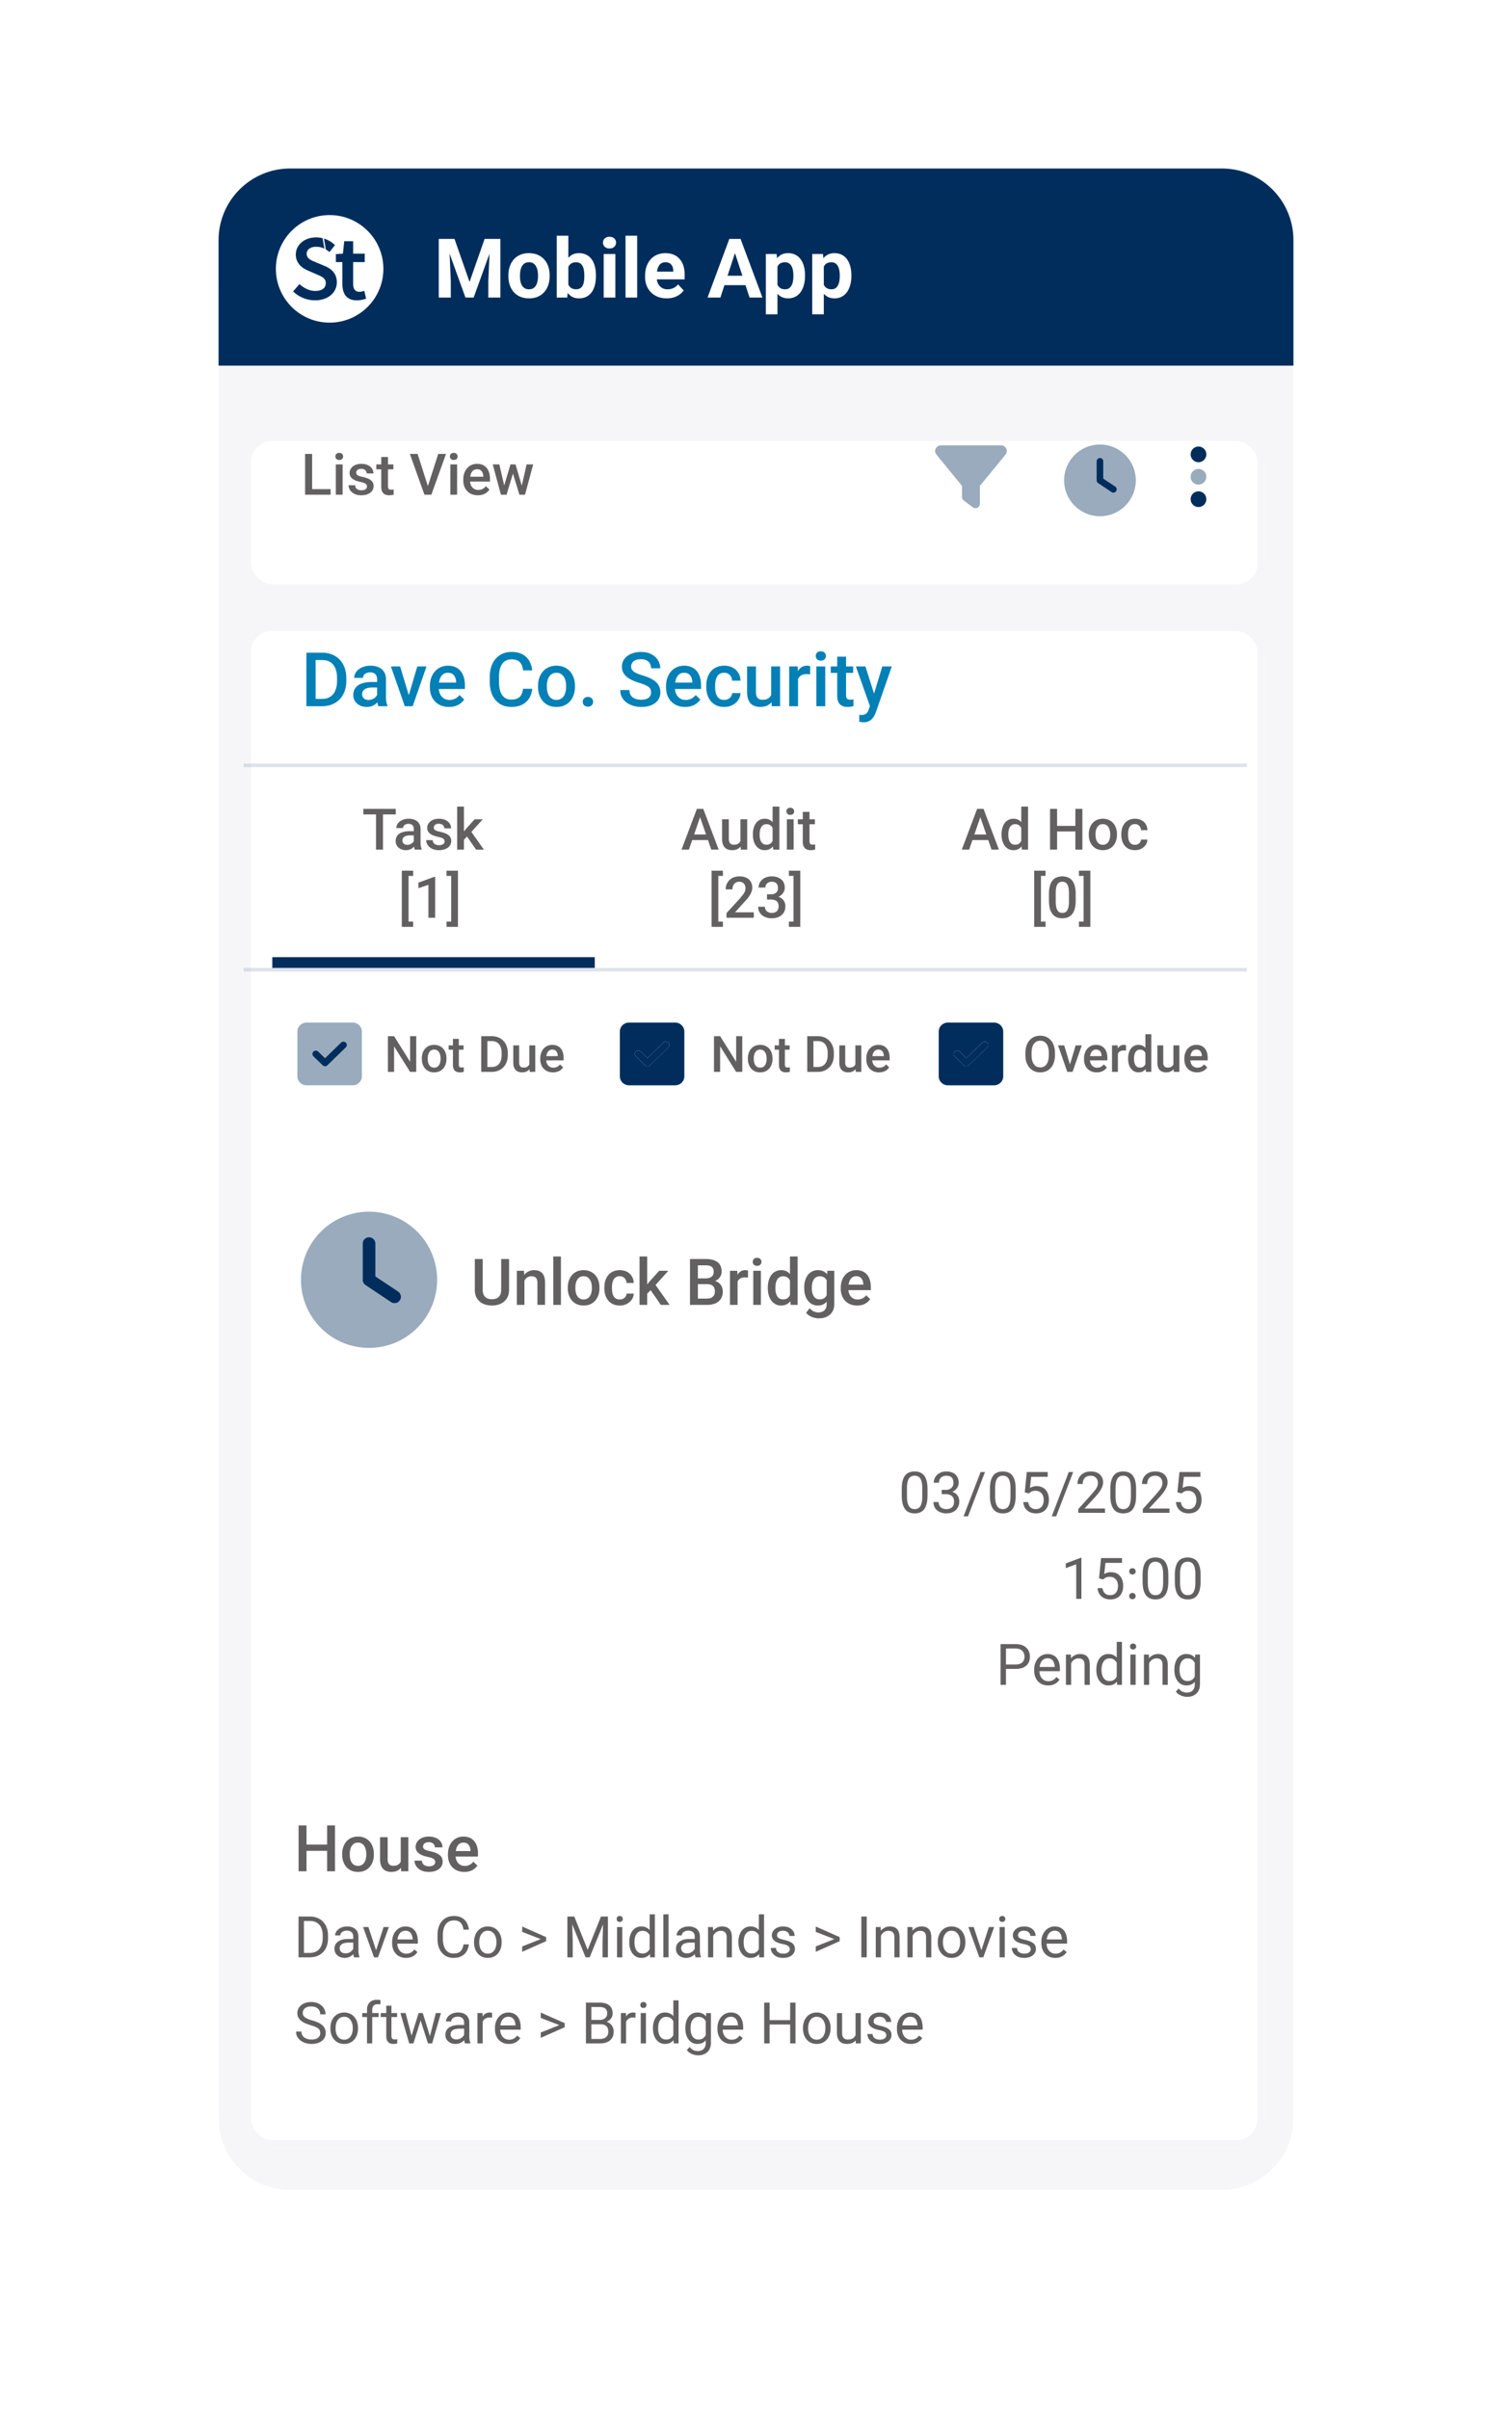 <svg fill="none" height="672" width="422" xmlns="http://www.w3.org/2000/svg"><style>.B{fill-opacity:.71}.C{fill:#002d5c}.D{opacity:.4}.E{fill:#fff}.F{fill:#221f1f}.G{color-interpolation-filters:sRGB}.H{flood-opacity:0}.I{stroke-opacity:.13}</style><g filter="url(#A)"><path fill="#f6f6f8" d="M61 67c0-11.046 8.954-20 20-20h260c11.046 0 20 8.954 20 20v510c0 11.046-8.954 20-20 20H81c-11.046 0-20-8.954-20-20V67z"></path><path stroke-width="5" stroke="#fff" d="M81 44.5c-12.426 0-22.5 10.074-22.5 22.5v510c0 12.426 10.074 22.5 22.5 22.5h260c12.426 0 22.5-10.074 22.5-22.5V67c0-12.426-10.074-22.5-22.5-22.5H81z"></path></g><g filter="url(#B)"><rect class="E" rx="8" height="44" width="285" y="111" x="68"></rect><rect stroke-width="2" stroke="#f6f6f8" rx="7" height="42" width="283" y="112" x="69"></rect></g><g class="C" clip-path="url(#D)"><path class="D" d="M297 134a10 10 0 0 0 10 10 10 10 0 0 0 10-10 10 10 0 0 0-10-10 10 10 0 0 0-10 10zm9.062-5.312c.004-.524.422-.938.938-.938a.95.95 0 0 1 .863.57.84.84 0 0 1 .055.176c.008.031.012.063.016.094s.004.062.004.098v4.812l3.332 2.219c.269.179.418.476.418.781a.94.94 0 0 1-.157.52c-.179.269-.476.418-.781.418a.94.94 0 0 1-.52-.157l-3.75-2.5c-.261-.176-.418-.469-.418-.781v-5.312z"></path><path d="M307 127.75c-.52 0-.938.418-.938.938V134c0 .312.157.605.418.781l3.75 2.5c.43.289 1.012.172 1.301-.261s.172-1.012-.261-1.301l-3.333-2.219v-4.812c0-.52-.417-.938-.937-.938z"></path></g><g class="C"><path class="D" d="M332.312 133a2.19 2.19 0 0 0 2.188 2.188 2.19 2.19 0 0 0 2.188-2.188 2.19 2.19 0 0 0-2.188-2.188 2.19 2.19 0 0 0-2.188 2.188z"></path><path d="M336.688 126.75a2.19 2.19 0 0 0-2.188-2.188 2.19 2.19 0 0 0-2.188 2.188 2.19 2.19 0 0 0 2.188 2.188 2.19 2.19 0 0 0 2.188-2.188zm0 12.5a2.19 2.19 0 0 0-2.188-2.188 2.19 2.19 0 0 0-2.188 2.188 2.19 2.19 0 0 0 2.188 2.188 2.19 2.19 0 0 0 2.188-2.188z"></path><path class="D" d="M261.152 125.145c.258-.547.805-.895 1.41-.895h16.875c.606 0 1.153.348 1.41.895s.18 1.191-.203 1.66l-7.144 8.73v4.965c0 .473-.266.906-.692 1.117s-.929.168-1.308-.117l-2.5-1.875a1.24 1.24 0 0 1-.5-1v-3.09l-7.149-8.734c-.379-.465-.461-1.114-.199-1.656z"></path></g><path class="B F" d="M92.281 136.445V138H86.57v-1.555h5.711zm-5.164-9.82V138h-1.961v-11.375h1.961zm8.508 2.922V138h-1.891v-8.453h1.891zm-2.016-2.219c0-.286.094-.523.281-.711.193-.193.458-.289.797-.289.333 0 .596.096.789.289a.95.95 0 0 1 .289.711.94.94 0 0 1-.289.703c-.193.188-.456.281-.789.281-.338 0-.604-.093-.797-.281-.187-.187-.281-.422-.281-.703zm8.821 8.383a.94.94 0 0 0-.141-.508c-.094-.156-.273-.297-.539-.422-.26-.125-.646-.239-1.156-.343-.448-.099-.86-.217-1.235-.352-.37-.141-.687-.31-.953-.508s-.471-.432-.617-.703-.219-.583-.219-.937c0-.344.075-.67.227-.977s.367-.578.648-.813.622-.419 1.023-.554c.406-.136.859-.203 1.359-.203.708 0 1.315.119 1.82.359.511.234.901.555 1.172.961a2.37 2.37 0 0 1 .407 1.359h-1.883a1.21 1.21 0 0 0-.172-.625 1.2 1.2 0 0 0-.5-.476c-.224-.125-.505-.188-.844-.188-.323 0-.591.052-.805.157-.208.098-.364.229-.468.39a1 1 0 0 0-.148.531c0 .141.026.269.078.383.057.11.151.211.281.305.13.088.307.172.531.25s.515.154.859.226c.646.136 1.201.31 1.664.524.469.208.828.479 1.078.812s.375.745.375 1.25a2.21 2.21 0 0 1-.242 1.032c-.156.307-.385.575-.687.804a3.45 3.45 0 0 1-1.086.524c-.417.125-.886.187-1.406.187-.766 0-1.415-.135-1.946-.406-.531-.276-.935-.628-1.211-1.055-.271-.432-.406-.88-.406-1.343h1.82c.021.349.117.627.289.836.177.203.396.351.657.445a2.59 2.59 0 0 0 .82.133c.339 0 .622-.045.852-.133.229-.094.403-.219.523-.375.12-.162.18-.344.18-.547zm7.367-6.164v1.375h-4.766v-1.375h4.766zm-3.391-2.07h1.883v8.187c0 .26.037.461.109.602.079.135.185.226.321.273a1.45 1.45 0 0 0 .476.07 2.82 2.82 0 0 0 .375-.023l.289-.047.008 1.438a5.08 5.08 0 0 1-.547.125 4.06 4.06 0 0 1-.703.054c-.432 0-.815-.075-1.148-.226-.334-.157-.594-.409-.781-.758s-.282-.813-.282-1.391v-8.304zm12.914 8.445l2.992-9.297h2.165L120.398 138h-1.46l.382-2.078zm-2.765-9.297l2.968 9.297.407 2.078h-1.469l-4.063-11.375h2.157zm11.023 2.922V138h-1.89v-8.453h1.89zm-2.016-2.219c0-.286.094-.523.282-.711s.458-.289.797-.289c.333 0 .596.096.789.289s.289.425.289.711c0 .281-.097.516-.289.703s-.456.281-.789.281c-.339 0-.605-.093-.797-.281a.95.95 0 0 1-.282-.703zm7.805 10.828c-.625 0-1.19-.101-1.695-.304a3.75 3.75 0 0 1-1.281-.868c-.349-.369-.618-.804-.805-1.304s-.281-1.039-.281-1.618v-.312c0-.661.096-1.26.289-1.797a4.08 4.08 0 0 1 .804-1.375c.344-.385.75-.68 1.219-.883s.977-.304 1.524-.304c.604 0 1.132.101 1.586.304a2.98 2.98 0 0 1 1.125.86c.302.364.526.799.671 1.304.151.506.227 1.063.227 1.672v.805h-6.531v-1.352h4.672v-.148c-.011-.339-.079-.656-.203-.953a1.62 1.62 0 0 0-.555-.719c-.25-.182-.584-.273-1-.273a1.69 1.69 0 0 0-.836.203c-.24.13-.44.32-.602.57s-.286.552-.375.906a5.11 5.11 0 0 0-.125 1.18v.312c0 .37.05.714.149 1.032a2.46 2.46 0 0 0 .453.82c.198.234.437.419.719.555.281.13.601.195.961.195.453 0 .856-.091 1.211-.273s.661-.44.921-.774l.993.961c-.183.266-.42.521-.711.766-.292.239-.649.435-1.071.586-.416.151-.901.226-1.453.226zm7.149-2.031l1.953-6.578h1.203l-.328 1.969-1.969 6.484h-1.078l.219-1.875zm-1.149-6.578l1.524 6.609.125 1.844h-1.204l-2.289-8.453h1.844zm6.133 6.531l1.477-6.531h1.835L146.531 138h-1.203l.172-1.922zm-1.625-6.531l1.93 6.5.242 1.953h-1.078l-1.992-6.492-.329-1.961h1.227z"></path><g filter="url(#C)"><rect class="E" rx="8" height="425" width="285" y="164" x="68"></rect><rect stroke-width="2" stroke="#f6f6f8" rx="7" height="423" width="283" y="165" x="69"></rect></g><g class="C" clip-path="url(#E)"><path class="D" d="M84 357a19 19 0 0 0 19 19 19 19 0 0 0 19-19 19 19 0 0 0-19-19 19 19 0 0 0-19 19zm17.219-10.094a1.78 1.78 0 0 1 1.781-1.781 1.8 1.8 0 0 1 1.262.52 1.79 1.79 0 0 1 .378.564 1.53 1.53 0 0 1 .104.334c.015.059.022.118.03.178s.007.118.007.185v9.144l6.331 4.216a1.78 1.78 0 0 1 .497 2.471 1.78 1.78 0 0 1-2.471.497l-7.125-4.75a1.79 1.79 0 0 1-.794-1.484v-10.094z"></path><path d="M103 345.125c-.987 0-1.781.794-1.781 1.781V357a1.79 1.79 0 0 0 .794 1.484l7.125 4.75c.816.55 1.922.327 2.471-.497s.327-1.922-.497-2.471l-6.331-4.216v-9.144c0-.987-.794-1.781-1.781-1.781z"></path></g><g class="C"><path class="D" d="M83 287.75v12.5c0 1.379 1.153 2.5 2.571 2.5h12.857c1.418 0 2.571-1.121 2.571-2.5v-12.5c0-1.379-1.153-2.5-2.571-2.5H85.571c-1.418 0-2.571 1.121-2.571 2.5zm4.179 6.25c0-.238.092-.48.281-.664a.98.98 0 0 1 1.362 0l1.888 1.836 4.46-4.336a.97.97 0 0 1 .683-.274.97.97 0 0 1 .683.274.95.95 0 0 1 .213.309c.024.058.04.113.052.171l.012.086.004.098-.004.09-.012.086c-.012.058-.028.117-.052.172-.048.113-.117.218-.213.308l-5.143 5a.97.97 0 0 1-.683.274.97.97 0 0 1-.683-.274l-2.571-2.5c-.189-.183-.281-.422-.281-.664l.004.008z"></path><path d="M96.539 290.834c.378.367.378.961 0 1.324l-5.143 5.004a.98.98 0 0 1-1.362 0l-2.572-2.5c-.378-.367-.378-.961 0-1.324s.988-.367 1.362 0l1.888 1.836 4.46-4.34a.98.98 0 0 1 1.362 0h.004z"></path><use class="D" href="#F"></use><use href="#G"></use><use class="D" x="89" href="#F"></use><use x="89" href="#G"></use></g><path fill="#0380b6" d="M89.855 197h-3.189l.02-2.041h3.169c.923 0 1.695-.201 2.317-.605.629-.403 1.101-.98 1.415-1.732.321-.752.482-1.648.482-2.687v-.81c0-.807-.092-1.521-.277-2.143-.178-.622-.444-1.145-.8-1.569a3.35 3.35 0 0 0-1.292-.964c-.506-.219-1.09-.328-1.753-.328h-3.343v-2.051h3.343c.991 0 1.897.168 2.717.503a5.96 5.96 0 0 1 2.123 1.425 6.33 6.33 0 0 1 1.384 2.235c.321.869.482 1.839.482 2.913v.789c0 1.073-.161 2.044-.482 2.912s-.783 1.613-1.384 2.236a6.21 6.21 0 0 1-2.153 1.425c-.827.328-1.753.492-2.779.492zm-1.764-14.93V197h-2.574v-14.93h2.574zm17.155 12.705v-5.291c0-.397-.072-.738-.215-1.026s-.363-.509-.656-.666c-.288-.157-.65-.236-1.087-.236-.404 0-.752.069-1.046.205s-.523.322-.687.554-.246.496-.246.789h-2.461c0-.437.106-.861.318-1.271s.52-.776.922-1.097.886-.574 1.446-.759 1.19-.277 1.887-.277c.834 0 1.572.14 2.215.421.649.28 1.158.704 1.528 1.271.376.561.564 1.265.564 2.112v4.933c0 .505.034.96.102 1.363.075.397.181.742.318 1.036V197h-2.533c-.116-.267-.208-.605-.277-1.015a8.36 8.36 0 0 1-.092-1.21zm.359-4.522l.02 1.528h-1.773c-.458 0-.862.044-1.21.133-.349.082-.64.205-.872.369s-.407.363-.523.595-.174.496-.174.789.068.564.205.811a1.44 1.44 0 0 0 .595.564c.266.136.587.205.963.205.506 0 .947-.103 1.323-.308.383-.212.684-.468.903-.769.218-.308.334-.598.348-.872l.8 1.098c-.082.28-.222.581-.42.902s-.458.629-.78.923c-.314.287-.694.523-1.138.707-.437.185-.943.277-1.518.277-.724 0-1.37-.143-1.937-.431-.568-.294-1.012-.687-1.334-1.179-.321-.499-.482-1.063-.482-1.692 0-.588.109-1.107.328-1.558a3.06 3.06 0 0 1 .984-1.149c.438-.307.971-.54 1.6-.697.629-.164 1.346-.246 2.153-.246h1.938zm8.152 4.789l2.717-9.137h2.564L115.182 197h-1.599l.174-1.958zm-2.082-9.137l2.769 9.178.133 1.917h-1.599l-3.876-11.095h2.573zm13.638 11.3c-.82 0-1.562-.133-2.225-.4-.656-.273-1.217-.653-1.682-1.138a5.04 5.04 0 0 1-1.056-1.712c-.246-.657-.369-1.364-.369-2.123v-.41c0-.868.126-1.654.379-2.359a5.34 5.34 0 0 1 1.057-1.804 4.54 4.54 0 0 1 1.599-1.159c.615-.267 1.282-.4 2-.4.793 0 1.486.133 2.081.4s1.087.643 1.477 1.128c.396.479.69 1.049.882 1.712.198.664.297 1.395.297 2.195v1.056h-8.572v-1.774h6.131v-.195a3.46 3.46 0 0 0-.266-1.251c-.157-.389-.4-.704-.728-.943s-.766-.359-1.313-.359c-.41 0-.776.089-1.097.267-.314.17-.577.42-.789.748a3.96 3.96 0 0 0-.493 1.19c-.109.458-.164.974-.164 1.548v.41a4.53 4.53 0 0 0 .195 1.354c.137.41.335.769.595 1.076s.574.55.943.728a2.97 2.97 0 0 0 1.262.257c.594 0 1.124-.12 1.589-.359s.868-.578 1.21-1.015l1.302 1.261a5.1 5.1 0 0 1-.933 1.005c-.383.314-.851.57-1.405.769-.547.198-1.182.297-1.907.297zm20.662-5.065h2.563c-.082.977-.355 1.849-.82 2.614-.465.759-1.118 1.357-1.959 1.795s-1.863.656-3.066.656c-.922 0-1.753-.164-2.491-.492-.739-.335-1.371-.807-1.897-1.415-.527-.615-.93-1.357-1.21-2.225-.274-.868-.41-1.839-.41-2.912v-1.241c0-1.073.14-2.044.42-2.912.287-.868.697-1.61 1.23-2.225a5.34 5.34 0 0 1 1.918-1.426c.752-.328 1.596-.492 2.533-.492 1.189 0 2.194.219 3.014.656a4.75 4.75 0 0 1 1.908 1.815c.458.773.738 1.658.84 2.656h-2.563c-.068-.642-.219-1.193-.451-1.651-.226-.458-.561-.806-1.005-1.046-.445-.246-1.026-.369-1.743-.369-.588 0-1.101.11-1.538.328s-.804.54-1.098.964-.516.947-.666 1.569c-.144.615-.215 1.319-.215 2.112v1.262c0 .752.064 1.435.194 2.05.137.609.342 1.132.616 1.569.28.438.635.776 1.066 1.015s.947.359 1.548.359c.732 0 1.323-.116 1.774-.348.458-.233.804-.571 1.036-1.015.239-.452.396-1.002.472-1.651zm4.183-.564v-.236c0-.8.116-1.542.349-2.225a5.27 5.27 0 0 1 1.005-1.795c.444-.512.984-.909 1.62-1.189.642-.287 1.367-.431 2.174-.431.813 0 1.538.144 2.173.431.643.28 1.187.677 1.631 1.189.444.506.783 1.104 1.015 1.795.232.683.349 1.425.349 2.225v.236c0 .799-.117 1.541-.349 2.225a5.32 5.32 0 0 1-1.015 1.794c-.444.506-.985.903-1.62 1.19-.636.28-1.357.42-2.164.42-.813 0-1.541-.14-2.184-.42-.636-.287-1.176-.684-1.62-1.19a5.32 5.32 0 0 1-1.015-1.794 6.86 6.86 0 0 1-.349-2.225zm2.471-.236v.236c0 .499.052.97.154 1.415s.263.834.482 1.169a2.38 2.38 0 0 0 .841.789c.342.192.748.287 1.22.287.458 0 .855-.095 1.19-.287.341-.191.622-.454.84-.789s.38-.725.482-1.169c.11-.445.164-.916.164-1.415v-.236a5.71 5.71 0 0 0-.164-1.395c-.102-.444-.266-.837-.492-1.179-.219-.342-.499-.608-.841-.8-.335-.198-.734-.297-1.199-.297s-.868.099-1.21.297c-.335.192-.612.458-.831.8s-.379.735-.482 1.179c-.102.438-.154.903-.154 1.395zm10.018 4.43c0-.383.13-.705.39-.964.26-.267.612-.4 1.056-.4.451 0 .803.133 1.056.4.26.259.39.581.39.964s-.13.704-.39.963c-.253.26-.605.39-1.056.39-.444 0-.796-.13-1.056-.39s-.39-.581-.39-.963zm19.073-2.615c0-.308-.048-.581-.144-.821-.089-.239-.249-.458-.482-.656s-.56-.389-.984-.574c-.417-.191-.95-.386-1.6-.584-.711-.219-1.367-.462-1.968-.728-.595-.274-1.115-.588-1.559-.944-.444-.362-.79-.776-1.036-1.241-.246-.471-.369-1.015-.369-1.63a3.62 3.62 0 0 1 .38-1.661 3.86 3.86 0 0 1 1.097-1.292c.478-.369 1.042-.653 1.692-.851.649-.205 1.367-.308 2.153-.308 1.107 0 2.061.205 2.861.615.806.411 1.425.961 1.856 1.651.437.691.656 1.453.656 2.287h-2.553c0-.492-.106-.926-.318-1.302-.205-.383-.52-.684-.944-.903-.416-.218-.946-.328-1.589-.328-.608 0-1.114.093-1.517.277s-.705.434-.903.749-.297.67-.297 1.066c0 .28.065.537.195.769.13.226.328.438.594.636.267.191.602.372 1.005.543s.879.335 1.426.492c.827.247 1.548.52 2.163.821.615.294 1.128.629 1.538 1.005a3.72 3.72 0 0 1 .923 1.281c.205.472.308 1.009.308 1.61 0 .629-.127 1.197-.38 1.702-.253.499-.615.927-1.087 1.282-.464.349-1.025.619-1.681.81-.65.185-1.374.277-2.174.277-.718 0-1.425-.096-2.123-.287a6.24 6.24 0 0 1-1.886-.872 4.49 4.49 0 0 1-1.354-1.476c-.335-.595-.502-1.289-.502-2.082h2.573c0 .486.082.899.247 1.241s.406.622.707.841c.301.212.649.369 1.046.472.403.102.834.153 1.292.153.601 0 1.104-.085 1.507-.256.41-.171.718-.41.923-.718s.308-.663.308-1.066zm9.505 4.05c-.82 0-1.562-.133-2.225-.4-.656-.273-1.217-.653-1.682-1.138a5.04 5.04 0 0 1-1.056-1.712c-.246-.657-.369-1.364-.369-2.123v-.41c0-.868.127-1.654.379-2.359a5.34 5.34 0 0 1 1.057-1.804 4.54 4.54 0 0 1 1.599-1.159c.615-.267 1.282-.4 2-.4.793 0 1.487.133 2.081.4s1.087.643 1.477 1.128c.396.479.69 1.049.882 1.712.198.664.297 1.395.297 2.195v1.056h-8.572v-1.774h6.132v-.195a3.48 3.48 0 0 0-.267-1.251c-.157-.389-.4-.704-.728-.943s-.766-.359-1.313-.359c-.41 0-.775.089-1.097.267-.314.17-.577.42-.789.748s-.376.725-.492 1.19c-.11.458-.164.974-.164 1.548v.41a4.53 4.53 0 0 0 .194 1.354c.137.41.335.769.595 1.076s.574.55.943.728c.37.171.79.257 1.262.257.594 0 1.124-.12 1.589-.359s.868-.578 1.21-1.015l1.302 1.261a5.1 5.1 0 0 1-.933 1.005c-.383.314-.851.57-1.405.769-.547.198-1.182.297-1.907.297zm10.9-1.969a2.43 2.43 0 0 0 1.087-.236c.328-.164.591-.389.789-.676.206-.287.318-.619.339-.995h2.327a3.46 3.46 0 0 1-.635 1.959 4.41 4.41 0 0 1-1.631 1.404c-.676.342-1.425.513-2.245.513-.848 0-1.586-.143-2.215-.431-.629-.294-1.152-.697-1.569-1.21s-.731-1.104-.943-1.773c-.205-.67-.308-1.388-.308-2.154v-.359c0-.765.103-1.483.308-2.153a5.31 5.31 0 0 1 .943-1.784c.417-.513.94-.913 1.569-1.2.629-.294 1.364-.441 2.205-.441.888 0 1.667.178 2.337.533.67.349 1.197.838 1.579 1.467.39.622.592 1.346.605 2.174h-2.327c-.021-.411-.123-.78-.308-1.108-.178-.335-.43-.601-.759-.8-.321-.198-.707-.297-1.158-.297-.499 0-.913.102-1.241.308-.328.198-.584.471-.769.82-.185.342-.318.728-.4 1.159-.075.423-.113.864-.113 1.322v.359a7.75 7.75 0 0 0 .113 1.333 3.78 3.78 0 0 0 .39 1.159c.191.335.451.605.779.81.328.198.745.297 1.251.297zm13.115-.851v-8.48h2.481V197h-2.338l-.143-2.615zm.348-2.307l.831-.02c0 .745-.082 1.432-.246 2.061-.164.622-.417 1.165-.759 1.63-.342.458-.779.817-1.312 1.077-.534.253-1.173.379-1.918.379-.54 0-1.036-.079-1.487-.236s-.841-.4-1.169-.728c-.321-.328-.57-.755-.748-1.282s-.267-1.155-.267-1.886v-7.168h2.471v7.188c0 .404.048.742.144 1.015a1.72 1.72 0 0 0 .39.646 1.38 1.38 0 0 0 .574.349c.219.068.451.103.697.103.704 0 1.258-.137 1.661-.411.41-.28.701-.656.872-1.128.178-.471.266-1.001.266-1.589zm7.147-4.06V197h-2.471v-11.095h2.359l.112 2.113zm3.394-2.185l-.02 2.297c-.151-.027-.315-.047-.492-.061l-.513-.021c-.424 0-.796.062-1.118.185-.321.116-.591.287-.81.513-.212.218-.376.485-.492.799s-.184.667-.205 1.057l-.564.041c0-.698.068-1.344.205-1.938a5.31 5.31 0 0 1 .615-1.569c.281-.451.629-.803 1.046-1.056.424-.253.913-.38 1.467-.38.15 0 .311.014.481.041a2.11 2.11 0 0 1 .4.092zm4.194.072V197h-2.481v-11.095h2.481zm-2.645-2.912c0-.376.123-.687.369-.933.253-.253.601-.379 1.046-.379.437 0 .782.126 1.035.379.253.246.38.557.38.933 0 .369-.127.677-.38.923s-.598.369-1.035.369c-.445 0-.793-.123-1.046-.369-.246-.246-.369-.554-.369-.923zm10.438 2.912v1.805h-6.255v-1.805h6.255zm-4.45-2.717h2.471v10.746c0 .342.048.605.144.79a.77.77 0 0 0 .42.359 1.93 1.93 0 0 0 .626.092 3.71 3.71 0 0 0 .492-.031l.379-.061.01 1.886a6.24 6.24 0 0 1-.717.164c-.267.048-.574.072-.923.072-.568 0-1.07-.099-1.507-.297-.438-.205-.78-.537-1.026-.995s-.369-1.066-.369-1.825v-10.9zm9.577 12.602l3.015-9.885h2.645l-4.45 12.787a8.61 8.61 0 0 1-.4.892 4.06 4.06 0 0 1-.646.913c-.26.294-.584.529-.974.707-.39.185-.861.277-1.415.277-.219 0-.431-.021-.636-.062l-.564-.112-.01-1.887.246.02.246.011c.41 0 .752-.052 1.026-.154.273-.096.495-.253.666-.472.178-.219.328-.513.451-.882l.8-2.153zm-1.702-9.885l2.635 8.306.441 2.604-1.712.441-4.03-11.351h2.666z"></path><path class="B F" d="M106.891 225.625V237h-1.946v-11.375h1.946zm3.57 0v1.563h-9.055v-1.563h9.055zm5.031 9.68v-4.032a1.72 1.72 0 0 0-.164-.781c-.109-.219-.276-.388-.5-.508s-.495-.179-.828-.179c-.307 0-.573.052-.797.156s-.398.245-.523.422-.188.377-.188.601h-1.875c0-.333.081-.656.242-.968s.396-.592.703-.836.675-.438 1.102-.578.906-.211 1.438-.211c.635 0 1.197.106 1.687.32.495.213.883.536 1.164.969.287.427.43.963.43 1.609v3.758c0 .385.026.732.078 1.039a3.35 3.35 0 0 0 .242.789V237h-1.93a3.41 3.41 0 0 1-.211-.773c-.046-.318-.07-.625-.07-.922zm.274-3.446l.015 1.164h-1.351c-.349 0-.657.034-.922.102-.266.063-.487.156-.664.281s-.31.276-.399.453-.133.378-.133.602a1.25 1.25 0 0 0 .157.617c.104.182.255.326.453.43.203.104.448.156.734.156.386 0 .722-.078 1.008-.234.292-.162.521-.357.688-.586.166-.235.255-.456.265-.664l.61.836c-.063.213-.17.442-.321.687a3.32 3.32 0 0 1-.594.703c-.239.219-.528.399-.867.539-.333.141-.718.211-1.156.211-.552 0-1.044-.109-1.477-.328s-.77-.523-1.015-.898a2.33 2.33 0 0 1-.367-1.289c0-.448.083-.844.25-1.188s.422-.641.75-.875.739-.411 1.218-.531 1.026-.188 1.641-.188h1.477zm8.328 2.852a.94.94 0 0 0-.141-.508c-.094-.156-.273-.297-.539-.422-.26-.125-.646-.239-1.156-.343a10.06 10.06 0 0 1-1.235-.352c-.369-.141-.687-.31-.953-.508s-.471-.432-.617-.703-.219-.583-.219-.937c0-.344.076-.67.227-.977s.367-.578.648-.813.623-.419 1.024-.554c.406-.136.859-.203 1.359-.203.709 0 1.315.119 1.82.359.511.234.902.555 1.172.961a2.37 2.37 0 0 1 .407 1.359h-1.883a1.2 1.2 0 0 0-.172-.625c-.109-.198-.276-.356-.5-.476s-.505-.188-.844-.188c-.323 0-.591.052-.804.157-.209.098-.365.229-.469.39a1 1 0 0 0-.149.531c0 .141.026.269.078.383a.9.9 0 0 0 .282.305c.13.088.307.172.531.25s.516.154.859.226c.646.136 1.201.31 1.664.524.469.208.828.479 1.078.812s.376.745.376 1.25a2.21 2.21 0 0 1-.243 1.032c-.156.307-.385.575-.687.804a3.45 3.45 0 0 1-1.086.524c-.417.125-.886.187-1.406.187-.766 0-1.414-.135-1.946-.406-.531-.276-.935-.628-1.211-1.055-.27-.432-.406-.88-.406-1.343h1.82c.021.349.118.627.289.836a1.56 1.56 0 0 0 .657.445 2.59 2.59 0 0 0 .82.133c.339 0 .622-.045.852-.133.229-.094.403-.219.523-.375.12-.162.18-.344.18-.547zm5.39-9.711v12h-1.89v-12h1.89zm5.25 3.547l-3.679 4.078-2.016 2.063-.492-1.594 1.523-1.883 2.391-2.664h2.273zM132.867 237l-2.742-3.969 1.187-1.32 3.735 5.289h-2.18zm-17.555 5.883v1.453h-1.281v12.75h1.281v1.461h-3.164v-15.664h3.164zm6.141 1.703V256h-1.883v-9.18l-2.789.946v-1.555l4.446-1.625h.226zm3.18-.25v-1.453h3.179v15.664h-3.179v-1.461h1.297v-12.75h-1.297z"></path><g stroke="#002d5c"><path class="I" d="M348 270.5H68"></path><path d="M166 268.5H76" stroke-width="3"></path><path class="I" d="M348 213.5H68"></path></g><g class="F B"><use href="#H"></use><path d="M139.881 351.203h2.197v8.552c0 .973-.211 1.787-.633 2.443a3.98 3.98 0 0 1-1.722 1.486c-.721.328-1.527.492-2.417.492-.92 0-1.741-.164-2.461-.492a3.93 3.93 0 0 1-1.705-1.486c-.411-.656-.616-1.47-.616-2.443v-8.552h2.198v8.552c0 .615.105 1.122.316 1.52s.51.683.897.871.843.281 1.371.281.981-.094 1.362-.281c.387-.188.686-.478.896-.871s.317-.905.317-1.52v-8.552zm6.486 5.318V364h-2.118v-9.51h1.995l.123 2.031zm-.378 2.373l-.685-.009c.006-.674.099-1.292.281-1.855a4.56 4.56 0 0 1 .773-1.45 3.42 3.42 0 0 1 1.196-.932 3.53 3.53 0 0 1 1.547-.334c.457 0 .87.065 1.239.194.375.123.694.325.958.606s.474.648.615 1.099c.141.445.211.993.211 1.643V364h-2.127v-6.152c0-.457-.067-.818-.202-1.081-.129-.27-.319-.46-.571-.572-.246-.117-.554-.175-.923-.175-.363 0-.689.076-.976.228s-.53.36-.729.624a2.91 2.91 0 0 0-.449.914 3.76 3.76 0 0 0-.158 1.108zm10.565-8.394V364h-2.127v-13.5h2.127zm1.916 8.851v-.203a5.87 5.87 0 0 1 .299-1.907c.199-.592.486-1.104.861-1.538a3.89 3.89 0 0 1 1.389-1.019c.55-.246 1.171-.37 1.863-.37s1.318.124 1.863.37a3.87 3.87 0 0 1 1.398 1.019 4.48 4.48 0 0 1 .87 1.538c.199.586.299 1.222.299 1.907v.203c0 .685-.1 1.321-.299 1.907s-.49 1.098-.87 1.538a4.04 4.04 0 0 1-1.389 1.019c-.545.241-1.163.361-1.855.361s-1.321-.12-1.872-.361c-.545-.246-1.007-.586-1.388-1.019a4.56 4.56 0 0 1-.87-1.538 5.87 5.87 0 0 1-.299-1.907zm2.118-.203v.203c0 .427.044.832.132 1.212s.225.715.413 1.002a2.03 2.03 0 0 0 .721.677c.292.164.641.246 1.045.246.393 0 .733-.082 1.02-.246a2.04 2.04 0 0 0 .721-.677c.187-.287.325-.621.413-1.002a5.09 5.09 0 0 0 .14-1.212v-.203c0-.421-.047-.82-.14-1.195a3.08 3.08 0 0 0-.422-1.011 2.02 2.02 0 0 0-.721-.685c-.287-.17-.63-.255-1.028-.255s-.744.085-1.037.255c-.287.164-.525.392-.712.685a3.18 3.18 0 0 0-.413 1.011c-.088.375-.132.774-.132 1.195zm12.384 3.34c.345 0 .656-.067.931-.202.282-.14.507-.334.677-.58.176-.246.273-.53.29-.852h1.995a2.96 2.96 0 0 1-.545 1.678c-.351.504-.817.906-1.397 1.204s-1.222.44-1.925.44c-.727 0-1.359-.123-1.898-.369-.539-.252-.988-.598-1.345-1.037a4.57 4.57 0 0 1-.809-1.521c-.175-.574-.263-1.189-.263-1.846v-.307c0-.657.088-1.272.263-1.846.182-.58.451-1.09.809-1.529a3.66 3.66 0 0 1 1.345-1.029c.539-.252 1.169-.378 1.889-.378.762 0 1.43.153 2.004.457a3.38 3.38 0 0 1 1.354 1.257c.334.534.507 1.155.518 1.864h-1.995a2.11 2.11 0 0 0-.264-.95 1.74 1.74 0 0 0-.65-.685c-.275-.17-.606-.255-.993-.255-.428 0-.782.088-1.064.264a1.77 1.77 0 0 0-.659.703c-.158.293-.272.624-.343.993a6.52 6.52 0 0 0-.096 1.134v.307a6.68 6.68 0 0 0 .096 1.143c.065.369.176.7.334.993a1.95 1.95 0 0 0 .668.694c.282.17.639.255 1.073.255zm7.655-11.988V364H178.5v-13.5h2.127zm5.906 3.99l-4.139 4.588-2.268 2.32-.554-1.793 1.714-2.118 2.69-2.997h2.557zm-2.1 9.51l-3.085-4.465 1.336-1.485 4.201 5.95h-2.452zm12.937-5.783h-3.261l-.017-1.609h2.847c.481 0 .888-.07 1.222-.211.34-.146.598-.354.774-.624s.263-.606.263-.993c0-.427-.082-.776-.246-1.046s-.416-.465-.756-.588c-.334-.124-.761-.185-1.283-.185h-2.136V364h-2.206v-12.797h4.342c.703 0 1.33.068 1.881.202.557.135 1.028.346 1.415.633.393.281.688.639.888 1.072s.307.95.307 1.547a2.86 2.86 0 0 1-.378 1.45c-.252.434-.624.789-1.116 1.064s-1.104.439-1.837.492l-.703.554zm-.097 5.783h-3.858l.993-1.749h2.865c.498 0 .915-.082 1.248-.246.334-.17.583-.401.748-.694.169-.299.254-.648.254-1.046 0-.416-.073-.777-.219-1.081-.147-.311-.378-.548-.695-.712-.316-.17-.729-.255-1.239-.255h-2.478l.017-1.609h3.226l.501.607c.703.023 1.28.179 1.731.466.457.287.797.659 1.02 1.116a3.32 3.32 0 0 1 .334 1.476c0 .815-.179 1.498-.536 2.048s-.859.97-1.521 1.257c-.662.281-1.459.422-2.391.422zm8.587-7.699V364h-2.118v-9.51h2.022l.096 1.811zm2.91-1.872l-.018 1.968a4.09 4.09 0 0 0-.422-.052l-.439-.018c-.364 0-.683.053-.958.158s-.507.246-.695.44c-.181.187-.322.416-.422.685s-.158.572-.175.906l-.484.035c0-.598.059-1.152.176-1.661s.293-.958.527-1.345c.241-.387.539-.689.897-.905s.782-.326 1.257-.326c.129 0 .266.012.413.036a1.71 1.71 0 0 1 .343.079zm3.594.061V364h-2.127v-9.51h2.127zm-2.267-2.496c0-.322.105-.589.316-.8.217-.216.516-.325.897-.325.375 0 .67.109.887.325s.325.478.325.8-.108.58-.325.791-.512.317-.887.317c-.381 0-.68-.106-.897-.317a1.07 1.07 0 0 1-.316-.791zm10.388 10.037V350.5h2.127V364h-1.924l-.203-1.969zm-6.187-2.68v-.185a7.12 7.12 0 0 1 .255-1.969c.17-.597.416-1.11.738-1.538a3.25 3.25 0 0 1 1.178-.993c.463-.234.984-.352 1.564-.352.574 0 1.078.112 1.512.334s.803.542 1.107.958a5.07 5.07 0 0 1 .73 1.477c.181.568.31 1.201.387 1.898v.589c-.077.68-.206 1.301-.387 1.864s-.425 1.048-.73 1.459-.676.726-1.116.949c-.433.222-.94.334-1.52.334-.575 0-1.093-.12-1.556-.361a3.44 3.44 0 0 1-1.169-1.01c-.322-.434-.568-.944-.738-1.53a6.94 6.94 0 0 1-.255-1.924zm2.118-.185v.185a6.1 6.1 0 0 0 .114 1.212c.082.375.208.707.378.994a1.95 1.95 0 0 0 .659.668c.276.158.604.237.985.237.48 0 .876-.106 1.186-.316s.554-.496.73-.853c.181-.363.304-.768.369-1.213v-1.591a3.86 3.86 0 0 0-.22-.967 2.6 2.6 0 0 0-.43-.782c-.182-.228-.408-.404-.677-.527-.264-.129-.577-.193-.941-.193-.386 0-.715.082-.984.246a1.99 1.99 0 0 0-.668.676c-.17.287-.296.621-.378 1.002a5.8 5.8 0 0 0-.123 1.222zm14.502-4.676h1.925v9.246c0 .856-.182 1.582-.545 2.18s-.87 1.052-1.521 1.362c-.65.317-1.403.475-2.258.475-.364 0-.768-.053-1.213-.158a5 5 0 0 1-1.284-.51c-.41-.229-.752-.53-1.028-.905l.993-1.248c.34.404.715.7 1.125.887a3.08 3.08 0 0 0 1.292.282c.487 0 .9-.091 1.24-.273a1.84 1.84 0 0 0 .799-.782c.188-.346.282-.768.282-1.266v-7.136l.193-2.154zm-6.46 4.861v-.185c0-.721.088-1.377.264-1.969s.427-1.11.756-1.538.726-.764 1.195-.993a3.58 3.58 0 0 1 1.591-.352c.615 0 1.139.112 1.573.334a2.98 2.98 0 0 1 1.099.958c.293.411.521.903.685 1.477.17.568.296 1.201.378 1.898v.589a9.48 9.48 0 0 1-.387 1.864c-.181.562-.422 1.048-.72 1.459a3.08 3.08 0 0 1-1.108.949c-.433.222-.946.334-1.538.334-.58 0-1.104-.12-1.573-.361a3.58 3.58 0 0 1-1.195-1.01 4.76 4.76 0 0 1-.756-1.53c-.176-.591-.264-1.233-.264-1.924zm2.118-.185v.185a5.67 5.67 0 0 0 .123 1.212c.088.375.22.707.396.994a2.07 2.07 0 0 0 .685.668c.282.158.613.237.993.237.498 0 .906-.106 1.222-.316.322-.211.568-.496.738-.853a4.33 4.33 0 0 0 .37-1.213v-1.591c-.036-.345-.109-.668-.22-.967s-.249-.559-.431-.782-.41-.404-.685-.527c-.276-.129-.601-.193-.976-.193-.381 0-.712.082-.993.246a2.01 2.01 0 0 0-.694.676c-.176.287-.308.621-.396 1.002s-.132.788-.132 1.222zm12.656 5.01c-.703 0-1.338-.114-1.907-.343-.562-.234-1.043-.56-1.441-.976s-.695-.905-.905-1.467a5.16 5.16 0 0 1-.317-1.82v-.351c0-.744.109-1.418.325-2.022a4.57 4.57 0 0 1 .906-1.547 3.89 3.89 0 0 1 1.371-.993 4.27 4.27 0 0 1 1.714-.343c.679 0 1.274.115 1.784.343s.931.551 1.265.967c.34.41.592.899.756 1.468.17.568.255 1.195.255 1.881v.905h-7.348v-1.521h5.256v-.167c-.011-.38-.088-.738-.228-1.072-.135-.334-.343-.603-.624-.808s-.656-.308-1.125-.308c-.352 0-.665.076-.941.228-.269.147-.495.361-.676.642s-.323.621-.422 1.02a5.71 5.71 0 0 0-.141 1.327v.351a3.89 3.89 0 0 0 .167 1.16c.117.352.287.66.51.923a2.43 2.43 0 0 0 .808.624 2.54 2.54 0 0 0 1.081.22c.51 0 .964-.102 1.363-.308s.744-.495 1.037-.87l1.116 1.081a4.37 4.37 0 0 1-.8.862c-.328.269-.729.489-1.204.659-.469.17-1.013.255-1.635.255zM91.793 514.547v1.749h-6.794v-1.749h6.794zm-6.249-5.344V522h-2.206v-12.797h2.206zm7.945 0V522h-2.197v-12.797h2.197zm2.013 8.148v-.203a5.89 5.89 0 0 1 .299-1.907c.199-.592.486-1.104.861-1.538a3.89 3.89 0 0 1 1.389-1.019c.551-.246 1.172-.37 1.863-.37.697 0 1.318.124 1.863.37a3.87 3.87 0 0 1 1.398 1.019c.381.434.671.946.87 1.538.199.586.299 1.222.299 1.907v.203c0 .685-.1 1.321-.299 1.907a4.56 4.56 0 0 1-.87 1.538 4.04 4.04 0 0 1-1.389 1.019c-.545.241-1.163.361-1.854.361-.697 0-1.321-.12-1.872-.361a4.04 4.04 0 0 1-1.389-1.019 4.56 4.56 0 0 1-.87-1.538 5.89 5.89 0 0 1-.299-1.907zm2.118-.203v.203c0 .427.044.832.132 1.212a3.08 3.08 0 0 0 .413 1.002 2.04 2.04 0 0 0 .721.677c.293.164.642.246 1.046.246.392 0 .732-.082 1.019-.246a2.04 2.04 0 0 0 .721-.677c.187-.287.325-.621.413-1.002a5.04 5.04 0 0 0 .141-1.212v-.203c0-.421-.047-.82-.141-1.195a3.08 3.08 0 0 0-.422-1.011 2.01 2.01 0 0 0-.721-.685c-.287-.17-.63-.255-1.028-.255s-.744.085-1.037.255c-.287.164-.524.392-.712.685a3.18 3.18 0 0 0-.413 1.011 5.23 5.23 0 0 0-.132 1.195zm14.221 2.611v-7.269h2.127V522h-2.004l-.123-2.241zm.299-1.978l.712-.017c0 .638-.071 1.227-.211 1.766-.141.533-.358.999-.651 1.398a3.05 3.05 0 0 1-1.125.923c-.457.216-1.005.325-1.643.325-.463 0-.888-.068-1.275-.202a2.63 2.63 0 0 1-1.002-.624c-.275-.282-.489-.648-.641-1.099s-.229-.99-.229-1.617v-6.144h2.118v6.161c0 .346.041.636.123.87s.194.414.334.554a1.19 1.19 0 0 0 .493.299c.187.059.386.088.597.088.604 0 1.078-.117 1.424-.352.352-.24.601-.562.747-.966.152-.405.229-.859.229-1.363zm9.334 1.644c0-.211-.053-.402-.159-.571-.105-.176-.307-.334-.606-.475-.293-.141-.727-.27-1.301-.387-.504-.111-.967-.243-1.388-.395-.416-.159-.774-.349-1.073-.572a2.39 2.39 0 0 1-.694-.791c-.164-.304-.246-.656-.246-1.054a2.46 2.46 0 0 1 .255-1.099c.17-.346.413-.65.729-.914a3.54 3.54 0 0 1 1.152-.624c.457-.152.966-.229 1.529-.229.797 0 1.479.135 2.048.405.574.263 1.013.624 1.318 1.081.305.451.457.961.457 1.529h-2.118a1.36 1.36 0 0 0-.193-.703c-.123-.223-.311-.401-.563-.536-.252-.141-.568-.211-.949-.211-.363 0-.665.059-.905.176a1.23 1.23 0 0 0-.528.439c-.111.182-.167.381-.167.598 0 .158.03.302.088.43.065.124.17.238.317.343s.345.194.597.281a8.55 8.55 0 0 0 .967.255c.727.153 1.351.349 1.872.589.527.235.932.539 1.213.914.281.369.422.838.422 1.407a2.49 2.49 0 0 1-.273 1.16c-.175.345-.433.647-.773.905-.34.252-.747.448-1.222.589-.468.14-.996.211-1.582.211-.861 0-1.591-.153-2.188-.457-.598-.311-1.052-.706-1.363-1.187-.304-.486-.457-.99-.457-1.511h2.048c.024.392.132.706.325.94.2.228.446.395.739.501.299.1.606.149.923.149.38 0 .7-.049.958-.149.257-.106.454-.246.588-.422.135-.182.203-.387.203-.615zm8.121 2.751c-.703 0-1.339-.114-1.907-.343a4.21 4.21 0 0 1-1.442-.976c-.392-.416-.694-.905-.905-1.467s-.317-1.169-.317-1.82v-.351c0-.744.109-1.418.326-2.022s.518-1.119.905-1.547a3.91 3.91 0 0 1 1.371-.993c.527-.228 1.099-.343 1.714-.343.68 0 1.274.115 1.784.343a3.36 3.36 0 0 1 1.266.967c.339.41.591.899.756 1.468s.254 1.195.254 1.881v.905h-7.347v-1.521h5.256v-.167c-.012-.38-.088-.738-.229-1.072-.135-.334-.343-.603-.624-.808s-.656-.308-1.125-.308a1.91 1.91 0 0 0-.94.228c-.27.147-.495.361-.677.642s-.322.621-.422 1.02a5.71 5.71 0 0 0-.141 1.327v.351a3.89 3.89 0 0 0 .167 1.16 2.77 2.77 0 0 0 .51.923 2.41 2.41 0 0 0 .809.624c.316.147.676.22 1.081.22.51 0 .964-.102 1.362-.308s.744-.495 1.037-.87l1.116 1.081c-.205.299-.471.586-.799.862-.329.269-.73.489-1.205.659-.468.17-1.013.255-1.634.255z"></path><path d="M86.398 546h-2.375l.016-1.227h2.359c.813 0 1.49-.169 2.031-.507.542-.344.948-.823 1.219-1.438.276-.62.414-1.344.414-2.172v-.695c0-.651-.078-1.229-.234-1.734-.156-.511-.385-.941-.687-1.289-.302-.355-.672-.623-1.109-.805-.432-.182-.93-.274-1.492-.274h-2.562v-1.234h2.563c.745 0 1.424.125 2.039.375s1.143.602 1.586 1.07c.448.464.792 1.026 1.031 1.688.24.656.359 1.396.359 2.219v.679c0 .823-.12 1.565-.359 2.227a4.64 4.64 0 0 1-1.039 1.679 4.53 4.53 0 0 1-1.625 1.071c-.63.245-1.341.367-2.133.367zm-1.57-11.375V546H83.32v-11.375h1.508zm13.758 9.93v-4.352c0-.333-.068-.622-.203-.867-.13-.25-.328-.443-.594-.578s-.594-.203-.984-.203c-.365 0-.685.062-.961.187-.271.125-.484.289-.641.492a1.08 1.08 0 0 0-.227.657h-1.445c0-.302.078-.602.234-.899s.38-.565.672-.804c.297-.245.651-.438 1.063-.579a4.21 4.21 0 0 1 1.391-.218c.615 0 1.156.104 1.625.312.474.208.844.524 1.109.945.271.417.406.941.406 1.571v3.937a6.16 6.16 0 0 0 .071.899 3.51 3.51 0 0 0 .226.82V546H98.82c-.073-.167-.13-.388-.172-.664-.042-.281-.062-.542-.062-.781zm.25-3.68l.016 1.016h-1.461c-.411 0-.779.033-1.102.101s-.594.159-.812.289-.386.295-.5.492-.172.42-.172.68a1.49 1.49 0 0 0 .18.727 1.31 1.31 0 0 0 .539.523c.245.125.544.188.898.188.443 0 .833-.094 1.172-.282a2.43 2.43 0 0 0 .805-.687c.203-.271.313-.534.328-.789l.617.695c-.037.219-.136.461-.297.727s-.378.521-.648.765c-.266.24-.583.44-.953.602-.365.156-.776.234-1.234.234-.573 0-1.075-.112-1.508-.336-.427-.224-.76-.523-1-.898a2.38 2.38 0 0 1-.352-1.274c0-.453.088-.851.266-1.195s.432-.638.766-.867.734-.412 1.203-.531.992-.18 1.57-.18h1.68zm5.914 3.82l2.312-7.148h1.477L105.5 546h-.969l.219-1.305zm-1.93-7.148l2.383 7.187.164 1.266h-.969l-3.062-8.453h1.484zm10.508 8.609c-.588 0-1.122-.099-1.601-.297a3.64 3.64 0 0 1-1.227-.851 3.78 3.78 0 0 1-.781-1.297 4.74 4.74 0 0 1-.274-1.641v-.328c0-.687.102-1.299.305-1.836s.479-1 .828-1.375.745-.659 1.188-.851.901-.289 1.375-.289c.604 0 1.125.104 1.562.312a2.84 2.84 0 0 1 1.086.875c.281.37.49.807.625 1.313a6.28 6.28 0 0 1 .203 1.64v.649h-6.312V541h4.867v-.109a3.62 3.62 0 0 0-.234-1.094 1.97 1.97 0 0 0-.626-.875c-.286-.229-.677-.344-1.171-.344-.329 0-.631.07-.907.211-.276.135-.513.339-.711.609s-.351.602-.461.993-.164.841-.164 1.351v.328a3.83 3.83 0 0 0 .164 1.133c.115.349.279.656.493.922a2.34 2.34 0 0 0 .789.625c.312.151.666.227 1.062.227.511 0 .943-.105 1.297-.313s.664-.487.93-.836l.875.695c-.182.276-.414.539-.696.789s-.627.454-1.039.61c-.406.156-.888.234-1.445.234zm16.031-3.773h1.5c-.078.719-.283 1.362-.617 1.929s-.804 1.019-1.414 1.352-1.37.492-2.281.492c-.667 0-1.274-.125-1.82-.375a4.05 4.05 0 0 1-1.399-1.062c-.39-.464-.693-1.018-.906-1.664-.208-.651-.313-1.375-.313-2.172v-1.133c0-.797.105-1.518.313-2.164.213-.651.518-1.208.914-1.672s.883-.82 1.445-1.07 1.196-.375 1.899-.375c.859 0 1.586.161 2.179.484s1.055.771 1.383 1.344c.334.568.539 1.226.617 1.976h-1.5c-.073-.531-.208-.987-.406-1.367a2.11 2.11 0 0 0-.844-.89c-.364-.209-.841-.313-1.429-.313-.506 0-.951.096-1.336.289-.38.193-.701.466-.961.82-.255.355-.448.779-.578 1.274s-.196 1.044-.196 1.648v1.149c0 .557.058 1.081.172 1.57.12.49.3.919.539 1.289a2.67 2.67 0 0 0 .914.875c.37.209.808.313 1.313.313.641 0 1.151-.102 1.531-.305s.667-.495.86-.875.338-.836.421-1.367zm2.953-.516v-.179a5.24 5.24 0 0 1 .266-1.696c.177-.526.432-.982.766-1.367a3.4 3.4 0 0 1 1.211-.906c.474-.219 1.005-.328 1.593-.328.594 0 1.128.109 1.602.328.479.213.885.515 1.219.906a3.96 3.96 0 0 1 .773 1.367 5.24 5.24 0 0 1 .266 1.696v.179c0 .61-.089 1.175-.266 1.695a4.07 4.07 0 0 1-.773 1.368c-.334.385-.737.687-1.211.906-.469.213-1 .32-1.594.32s-1.128-.107-1.602-.32c-.473-.219-.88-.521-1.218-.906-.334-.391-.589-.847-.766-1.368s-.266-1.085-.266-1.695zm1.446-.179v.179c0 .422.049.821.148 1.195s.248.698.446.985a2.26 2.26 0 0 0 .757.68c.302.161.654.242 1.055.242s.742-.081 1.039-.242a2.19 2.19 0 0 0 .75-.68c.198-.287.346-.615.445-.985.105-.374.157-.773.157-1.195v-.179c0-.417-.052-.81-.157-1.18-.099-.375-.25-.706-.453-.992-.198-.292-.448-.521-.75-.688-.297-.167-.646-.25-1.047-.25-.395 0-.744.083-1.046.25s-.547.396-.75.688a3.13 3.13 0 0 0-.446.992c-.099.37-.148.763-.148 1.18zm17.539-.626l-5.555-2.164v-1.492l6.672 2.953v.914l-1.117-.211zm-5.555 1.907l5.57-2.211 1.102-.164v.906l-6.672 2.961v-1.492zm13.086-8.344h1.461l3.727 9.273 3.718-9.273h1.469L164.578 546h-1.14l-4.61-11.375zm-.476 0h1.289l.211 6.937V546h-1.5v-11.375zm10.031 0h1.289V546h-1.5v-4.438l.211-6.937zm5.289 2.922V546h-1.453v-8.453h1.453zm-1.563-2.242c0-.235.071-.433.211-.594.146-.162.36-.242.641-.242.276 0 .487.08.633.242.151.161.226.359.226.594 0 .224-.075.416-.226.578-.146.156-.357.234-.633.234-.281 0-.495-.078-.641-.234-.14-.162-.211-.354-.211-.578zm9.211 9.054V534h1.453v12h-1.328l-.125-1.641zm-5.687-2.492v-.164c0-.646.078-1.232.234-1.758.162-.531.388-.987.68-1.367a3.07 3.07 0 0 1 1.055-.875 3 3 0 0 1 1.375-.312c.531 0 .994.093 1.39.281.401.182.74.45 1.016.805.281.349.502.77.664 1.265s.273 1.055.336 1.68v.719a7.32 7.32 0 0 1-.336 1.671 3.96 3.96 0 0 1-.664 1.266c-.276.349-.615.617-1.016.805-.401.182-.87.273-1.406.273a2.91 2.91 0 0 1-1.359-.32c-.407-.214-.758-.513-1.055-.898s-.518-.839-.68-1.36c-.156-.526-.234-1.096-.234-1.711zm1.453-.164v.164a5.42 5.42 0 0 0 .125 1.188c.088.369.224.695.406.976s.414.503.695.664.618.235 1.008.235c.479 0 .873-.102 1.18-.305.312-.203.562-.471.75-.805a4.65 4.65 0 0 0 .438-1.086v-1.882c-.063-.287-.154-.563-.274-.829-.115-.27-.266-.51-.453-.718a1.95 1.95 0 0 0-.68-.508c-.265-.125-.58-.188-.945-.188-.396 0-.737.084-1.024.25a2 2 0 0 0-.695.672c-.182.281-.318.61-.406.985-.083.369-.125.765-.125 1.187zm9.508-7.703v12h-1.453v-12h1.453zm7.304 10.555v-4.352c0-.333-.067-.622-.203-.867-.13-.25-.328-.443-.593-.578s-.594-.203-.985-.203c-.364 0-.685.062-.961.187s-.484.289-.64.492c-.151.204-.227.422-.227.657h-1.445c0-.302.078-.602.234-.899a2.61 2.61 0 0 1 .672-.804c.297-.245.651-.438 1.062-.579.417-.145.881-.218 1.391-.218.615 0 1.156.104 1.625.312a2.44 2.44 0 0 1 1.11.945c.27.417.406.941.406 1.571v3.937c0 .282.023.581.07.899.052.317.128.591.227.82V546h-1.508c-.073-.167-.13-.388-.172-.664-.042-.281-.063-.542-.063-.781zm.25-3.68l.016 1.016h-1.461a5.37 5.37 0 0 0-1.101.101c-.323.063-.594.159-.813.289a1.38 1.38 0 0 0-.5.492c-.115.193-.172.42-.172.68 0 .266.06.508.18.727s.299.393.539.523.544.188.898.188c.443 0 .834-.094 1.172-.282s.607-.416.805-.687.312-.534.328-.789l.617.695c-.036.219-.135.461-.297.727s-.377.521-.648.765-.583.44-.953.602c-.365.156-.776.234-1.235.234-.572 0-1.075-.112-1.507-.336-.427-.224-.761-.523-1-.898s-.352-.805-.352-1.274c0-.453.089-.851.266-1.195s.432-.638.765-.867.735-.412 1.203-.531.993-.18 1.571-.18h1.679zm4.914-1.523V546h-1.445v-8.453h1.367l.078 1.805zm-.343 2.101l-.602-.023c.005-.578.091-1.112.258-1.602s.401-.924.703-1.289.662-.646 1.078-.844c.422-.203.888-.304 1.399-.304a3.47 3.47 0 0 1 1.125.171 2.04 2.04 0 0 1 .851.532c.24.245.422.562.547.953.125.385.188.857.188 1.414V546h-1.454v-5.555c0-.442-.065-.797-.195-1.062a1.2 1.2 0 0 0-.57-.586c-.25-.125-.557-.188-.922-.188a2.14 2.14 0 0 0-.984.227 2.34 2.34 0 0 0-.758.625 3.11 3.11 0 0 0-.492.914 3.33 3.33 0 0 0-.172 1.078zm13.07 2.906V534h1.453v12h-1.328l-.125-1.641zm-5.687-2.492v-.164c0-.646.078-1.232.234-1.758.161-.531.388-.987.68-1.367s.648-.672 1.054-.875c.412-.208.87-.312 1.375-.312.532 0 .995.093 1.391.281.401.182.74.45 1.016.805.281.349.502.77.664 1.265s.273 1.055.336 1.68v.719c-.058.619-.17 1.177-.336 1.671a3.96 3.96 0 0 1-.664 1.266c-.276.349-.615.617-1.016.805-.401.182-.87.273-1.406.273-.495 0-.948-.107-1.36-.32a3.21 3.21 0 0 1-1.054-.898 4.37 4.37 0 0 1-.68-1.36c-.156-.526-.234-1.096-.234-1.711zm1.453-.164v.164a5.36 5.36 0 0 0 .125 1.188c.088.369.224.695.406.976s.414.503.695.664.617.235 1.008.235c.479 0 .872-.102 1.18-.305s.562-.471.75-.805.333-.695.437-1.086v-1.882a4.13 4.13 0 0 0-.273-.829c-.115-.27-.266-.51-.453-.718a1.96 1.96 0 0 0-.68-.508c-.266-.125-.581-.188-.945-.188-.396 0-.737.084-1.024.25a2 2 0 0 0-.695.672c-.182.281-.318.61-.406.985-.084.369-.125.765-.125 1.187zm12.859 2.055a1.21 1.21 0 0 0-.141-.578c-.088-.183-.273-.347-.554-.492-.276-.152-.693-.282-1.25-.391-.469-.099-.893-.216-1.274-.352-.375-.135-.695-.299-.961-.492-.26-.193-.461-.419-.601-.68s-.211-.565-.211-.914c0-.333.073-.648.219-.945a2.54 2.54 0 0 1 .632-.789c.276-.229.607-.409.993-.539s.815-.195 1.289-.195c.677 0 1.255.119 1.734.359s.846.56 1.102.961c.255.396.382.836.382 1.32h-1.445c0-.234-.07-.461-.211-.679-.135-.224-.336-.409-.601-.555s-.581-.219-.961-.219c-.401 0-.727.063-.977.188-.245.119-.424.273-.539.461a1.16 1.16 0 0 0-.164.593c0 .157.026.297.078.422a.92.92 0 0 0 .297.336c.141.099.339.193.594.281s.58.177.976.266c.693.156 1.263.344 1.711.563s.781.486 1 .804.328.703.328 1.156a2.21 2.21 0 0 1-.234 1.016 2.25 2.25 0 0 1-.664.797 3.3 3.3 0 0 1-1.031.516c-.396.119-.841.179-1.336.179-.745 0-1.375-.133-1.891-.398s-.906-.61-1.172-1.031-.398-.868-.398-1.336h1.453c.021.395.135.711.344.945a1.75 1.75 0 0 0 .765.492c.302.094.602.141.899.141.396 0 .726-.052.992-.157s.476-.247.617-.429.211-.391.211-.625zm12.82-2.696l-5.554-2.164v-1.492l6.672 2.953v.914l-1.118-.211zm-5.554 1.907l5.57-2.211 1.102-.164v.906l-6.672 2.961v-1.492zm14.226-8.344V546h-1.508v-11.375h1.508zm3.969 4.727V546h-1.445v-8.453h1.367l.078 1.805zm-.344 2.101l-.601-.023c.005-.578.091-1.112.258-1.602s.401-.924.703-1.289.661-.646 1.078-.844c.422-.203.888-.304 1.398-.304a3.46 3.46 0 0 1 1.125.171c.334.11.617.287.852.532s.422.562.547.953c.125.385.187.857.187 1.414V546h-1.453v-5.555c0-.442-.065-.797-.195-1.062-.131-.271-.321-.466-.571-.586s-.557-.188-.921-.188a2.14 2.14 0 0 0-.985.227 2.35 2.35 0 0 0-.758.625 3.16 3.16 0 0 0-.492.914 3.36 3.36 0 0 0-.172 1.078zm9.188-2.101V546h-1.446v-8.453h1.368l.078 1.805zm-.344 2.101l-.602-.023c.006-.578.092-1.112.258-1.602s.401-.924.703-1.289.662-.646 1.078-.844c.422-.203.889-.304 1.399-.304a3.46 3.46 0 0 1 1.125.171 2.05 2.05 0 0 1 .852.532c.239.245.421.562.546.953.125.385.188.857.188 1.414V546h-1.453v-5.555c0-.442-.065-.797-.196-1.062a1.2 1.2 0 0 0-.57-.586c-.25-.125-.557-.188-.922-.188a2.14 2.14 0 0 0-.984.227 2.35 2.35 0 0 0-.758.625 3.16 3.16 0 0 0-.492.914 3.33 3.33 0 0 0-.172 1.078zm7.359.414v-.179a5.24 5.24 0 0 1 .266-1.696c.177-.526.432-.982.766-1.367a3.4 3.4 0 0 1 1.211-.906c.474-.219 1.005-.328 1.593-.328.594 0 1.128.109 1.602.328.479.213.885.515 1.219.906a3.96 3.96 0 0 1 .773 1.367 5.24 5.24 0 0 1 .266 1.696v.179c0 .61-.089 1.175-.266 1.695a4.07 4.07 0 0 1-.773 1.368c-.334.385-.737.687-1.211.906-.469.213-1 .32-1.594.32s-1.128-.107-1.602-.32c-.474-.219-.88-.521-1.218-.906-.334-.391-.589-.847-.766-1.368s-.266-1.085-.266-1.695zm1.446-.179v.179c0 .422.049.821.148 1.195s.248.698.445.985c.204.286.456.513.758.68.302.161.654.242 1.055.242s.742-.081 1.039-.242a2.19 2.19 0 0 0 .75-.68c.198-.287.346-.615.445-.985s.157-.773.157-1.195v-.179a4.34 4.34 0 0 0-.157-1.18c-.099-.375-.25-.706-.453-.992-.198-.292-.448-.521-.75-.688s-.646-.25-1.047-.25a2.13 2.13 0 0 0-1.047.25c-.296.167-.546.396-.75.688-.197.286-.346.617-.445.992s-.148.763-.148 1.18zm10.508 3.007l2.312-7.148h1.477L274.438 546h-.969l.219-1.305zm-1.93-7.148l2.383 7.187.164 1.266h-.969l-3.063-8.453h1.485zm8.68 0V546h-1.454v-8.453h1.454zm-1.563-2.242a.87.87 0 0 1 .211-.594c.146-.162.359-.242.641-.242.276 0 .487.08.632.242.151.161.227.359.227.594a.82.82 0 0 1-.227.578c-.145.156-.356.234-.632.234-.282 0-.495-.078-.641-.234a.85.85 0 0 1-.211-.578zm8.805 8.453a1.21 1.21 0 0 0-.141-.578c-.088-.183-.273-.347-.555-.492-.276-.152-.692-.282-1.25-.391a9.83 9.83 0 0 1-1.273-.352c-.375-.135-.695-.299-.961-.492-.26-.193-.461-.419-.602-.68a1.9 1.9 0 0 1-.21-.914c0-.333.072-.648.218-.945a2.53 2.53 0 0 1 .633-.789 3.08 3.08 0 0 1 .992-.539c.386-.13.815-.195 1.289-.195.677 0 1.256.119 1.735.359s.846.56 1.101.961c.255.396.383.836.383 1.32h-1.445c0-.234-.071-.461-.211-.679-.136-.224-.336-.409-.602-.555-.26-.146-.58-.219-.961-.219-.401 0-.726.063-.976.188-.245.119-.425.273-.539.461a1.15 1.15 0 0 0-.164.593c0 .157.026.297.078.422a.92.92 0 0 0 .297.336c.14.099.338.193.593.281s.581.177.977.266c.693.156 1.263.344 1.711.563s.781.486 1 .804.328.703.328 1.156a2.21 2.21 0 0 1-.234 1.016 2.26 2.26 0 0 1-.664.797c-.287.219-.631.391-1.032.516-.396.119-.841.179-1.336.179-.744 0-1.375-.133-1.89-.398s-.907-.61-1.172-1.031-.399-.868-.399-1.336h1.454c.02.395.135.711.343.945a1.76 1.76 0 0 0 .766.492c.302.094.601.141.898.141.396 0 .727-.052.993-.157s.476-.247.617-.429a1 1 0 0 0 .211-.625zm6.851 2.398c-.588 0-1.122-.099-1.601-.297a3.64 3.64 0 0 1-1.227-.851c-.338-.365-.599-.797-.781-1.297s-.274-1.047-.274-1.641v-.328c0-.687.102-1.299.305-1.836s.479-1 .828-1.375.745-.659 1.188-.851.901-.289 1.375-.289c.604 0 1.125.104 1.562.312a2.84 2.84 0 0 1 1.086.875c.281.37.49.807.625 1.313.136.5.203 1.047.203 1.64v.649h-6.312V541h4.867v-.109a3.62 3.62 0 0 0-.234-1.094c-.131-.354-.339-.646-.625-.875s-.677-.344-1.172-.344a1.96 1.96 0 0 0-.906.211c-.277.135-.514.339-.711.609s-.352.602-.461.993-.164.841-.164 1.351v.328a3.8 3.8 0 0 0 .164 1.133c.114.349.278.656.492.922a2.36 2.36 0 0 0 .789.625 2.41 2.41 0 0 0 1.062.227c.511 0 .943-.105 1.297-.313s.664-.487.93-.836l.875.695a4.04 4.04 0 0 1-.695.789c-.282.25-.628.454-1.039.61s-.888.234-1.446.234z"></path><path d="M258.867 415.406v1.735c0 .932-.083 1.718-.25 2.359s-.406 1.156-.719 1.547a2.73 2.73 0 0 1-1.132.851c-.438.172-.933.258-1.485.258-.437 0-.841-.054-1.211-.164s-.703-.284-1-.523c-.291-.245-.541-.563-.75-.953s-.367-.865-.476-1.422-.164-1.209-.164-1.953v-1.735c0-.932.083-1.713.25-2.344s.414-1.135.726-1.515a2.64 2.64 0 0 1 1.125-.828c.443-.167.938-.25 1.485-.25.442 0 .849.054 1.218.164.375.104.709.273 1 .508.292.229.539.536.743.921s.367.847.476 1.399.164 1.2.164 1.945zm-1.453 1.969v-2.211c0-.51-.031-.958-.094-1.344-.057-.39-.143-.724-.258-1s-.26-.5-.437-.672a1.56 1.56 0 0 0-.602-.375c-.224-.083-.476-.125-.757-.125a2.05 2.05 0 0 0-.914.196c-.266.125-.49.325-.672.601s-.313.638-.407 1.086-.14.992-.14 1.633v2.211c0 .51.028.961.086 1.352s.153.729.273 1.015.266.513.438.696a1.64 1.64 0 0 0 .593.406c.23.083.482.125.758.125.354 0 .664-.068.93-.203a1.68 1.68 0 0 0 .664-.633c.182-.292.318-.664.406-1.117.089-.459.133-1.006.133-1.641zm5.422-1.773h1.031c.505 0 .922-.084 1.25-.25.334-.172.581-.404.742-.696.167-.297.25-.63.25-1 0-.437-.073-.804-.218-1.101s-.365-.521-.657-.672-.661-.227-1.109-.227a2.32 2.32 0 0 0-1.078.242c-.307.157-.55.381-.727.672-.172.292-.258.636-.258 1.032h-1.445a2.95 2.95 0 0 1 .438-1.579c.291-.474.7-.851 1.226-1.132s1.146-.422 1.844-.422c.687 0 1.289.122 1.805.367s.916.599 1.203 1.078.429 1.065.429 1.774c0 .286-.067.593-.203.921-.13.323-.336.625-.617.907s-.635.513-1.078.695c-.443.177-.974.266-1.594.266h-1.234v-.875zm0 1.187v-.867h1.234c.724 0 1.323.086 1.797.258s.847.401 1.117.687c.276.287.469.602.578.945.115.339.172.678.172 1.016 0 .531-.091 1.003-.273 1.414s-.43.761-.758 1.047c-.323.287-.703.503-1.141.649s-.914.218-1.429.218c-.495 0-.961-.07-1.399-.211-.432-.14-.815-.343-1.148-.609-.333-.271-.594-.602-.781-.992-.188-.396-.282-.847-.282-1.352h1.446c0 .396.086.742.258 1.039a1.83 1.83 0 0 0 .75.696c.328.161.713.242 1.156.242s.823-.076 1.14-.227a1.64 1.64 0 0 0 .743-.703c.177-.312.265-.706.265-1.18s-.099-.862-.297-1.164-.479-.534-.843-.679c-.36-.151-.784-.227-1.274-.227h-1.031zm12.078-6.164l-4.742 12.352h-1.242l4.75-12.352h1.234zm8.563 4.781v1.735c0 .932-.084 1.718-.25 2.359s-.407 1.156-.719 1.547-.69.674-1.133.851c-.437.172-.932.258-1.484.258-.438 0-.842-.054-1.211-.164s-.703-.284-1-.523c-.292-.245-.542-.563-.75-.953s-.368-.865-.477-1.422-.164-1.209-.164-1.953v-1.735c0-.932.083-1.713.25-2.344.172-.63.414-1.135.727-1.515a2.63 2.63 0 0 1 1.125-.828c.442-.167.937-.25 1.484-.25.443 0 .849.054 1.219.164.375.104.708.273 1 .508.291.229.539.536.742.921s.367.847.476 1.399.165 1.2.165 1.945zm-1.454 1.969v-2.211c0-.51-.031-.958-.093-1.344s-.144-.724-.258-1-.261-.5-.438-.672c-.172-.171-.372-.296-.601-.375a2.17 2.17 0 0 0-.758-.125c-.344 0-.648.066-.914.196s-.49.325-.672.601c-.177.276-.312.638-.406 1.086s-.141.992-.141 1.633v2.211c0 .51.029.961.086 1.352.063.39.154.729.274 1.015s.265.513.437.696.37.317.594.406a2.21 2.21 0 0 0 .758.125c.354 0 .664-.068.929-.203a1.68 1.68 0 0 0 .664-.633c.183-.292.318-.664.407-1.117.088-.459.132-1.006.132-1.641zm5.141-.789l-1.156-.297.57-5.664h5.836v1.336h-4.609l-.344 3.094c.208-.12.471-.232.789-.336s.693-.157 1.109-.157c.526 0 .998.092 1.414.274a2.89 2.89 0 0 1 1.063.766c.297.333.523.734.68 1.203a4.95 4.95 0 0 1 .234 1.57c0 .547-.076 1.049-.227 1.508a3.38 3.38 0 0 1-.664 1.203c-.297.338-.671.602-1.125.789-.448.187-.976.281-1.586.281a4.46 4.46 0 0 1-1.304-.187c-.406-.13-.771-.326-1.094-.586a3.17 3.17 0 0 1-.781-.985c-.198-.395-.323-.859-.375-1.39h1.375c.062.427.187.786.375 1.078a1.83 1.83 0 0 0 .734.664c.307.146.664.219 1.07.219.344 0 .649-.06.914-.18s.49-.292.672-.516.321-.494.414-.812c.099-.318.149-.675.149-1.07a3.24 3.24 0 0 0-.149-1 2.28 2.28 0 0 0-.445-.805c-.193-.229-.43-.406-.711-.531-.281-.131-.604-.196-.969-.196-.484 0-.851.065-1.101.196s-.498.307-.758.531zm12.359-5.961l-4.742 12.352h-1.242l4.75-12.352h1.234zm8.875 10.187V422h-7.445v-1.039l3.727-4.149 1.062-1.296c.255-.36.432-.68.531-.961.105-.287.157-.578.157-.875a2.17 2.17 0 0 0-.235-1.016c-.151-.307-.375-.552-.672-.734s-.656-.274-1.078-.274c-.505 0-.927.099-1.265.297a1.82 1.82 0 0 0-.75.813c-.167.349-.25.75-.25 1.203h-1.446a3.7 3.7 0 0 1 .422-1.758 3.12 3.12 0 0 1 1.25-1.266c.552-.317 1.232-.476 2.039-.476.719 0 1.334.127 1.844.383.51.25.901.604 1.172 1.062s.414.984.414 1.594a3.18 3.18 0 0 1-.172 1.015c-.109.339-.263.678-.461 1.016a7.82 7.82 0 0 1-.68 1l-.82.969-3.047 3.304h5.703zm8.688-5.406v1.735c0 .932-.083 1.718-.25 2.359s-.406 1.156-.719 1.547-.69.674-1.133.851c-.437.172-.932.258-1.484.258-.438 0-.841-.054-1.211-.164s-.703-.284-1-.523c-.292-.245-.542-.563-.75-.953s-.367-.865-.477-1.422-.164-1.209-.164-1.953v-1.735c0-.932.084-1.713.25-2.344.172-.63.414-1.135.727-1.515.313-.386.687-.662 1.125-.828s.938-.25 1.484-.25c.443 0 .849.054 1.219.164.375.104.708.273 1 .508.292.229.539.536.742.921.209.381.367.847.477 1.399s.164 1.2.164 1.945zm-1.453 1.969v-2.211c0-.51-.031-.958-.094-1.344-.057-.39-.143-.724-.258-1s-.26-.5-.437-.672a1.57 1.57 0 0 0-.602-.375c-.224-.083-.476-.125-.758-.125-.343 0-.648.066-.914.196a1.65 1.65 0 0 0-.672.601c-.177.276-.312.638-.406 1.086s-.14.992-.14 1.633v2.211c0 .51.028.961.086 1.352s.153.729.273 1.015.266.513.437.696.37.317.594.406a2.21 2.21 0 0 0 .758.125c.354 0 .664-.068.93-.203s.487-.347.664-.633c.182-.292.317-.664.406-1.117.089-.459.133-1.006.133-1.641zm10.765 3.437V422h-7.445v-1.039l3.727-4.149 1.062-1.296c.255-.36.432-.68.531-.961.105-.287.157-.578.157-.875a2.17 2.17 0 0 0-.235-1.016c-.151-.307-.375-.552-.672-.734s-.656-.274-1.078-.274c-.505 0-.927.099-1.265.297a1.82 1.82 0 0 0-.75.813c-.167.349-.25.75-.25 1.203h-1.446a3.7 3.7 0 0 1 .422-1.758 3.12 3.12 0 0 1 1.25-1.266c.552-.317 1.232-.476 2.039-.476.719 0 1.334.127 1.844.383.51.25.901.604 1.172 1.062s.414.984.414 1.594a3.18 3.18 0 0 1-.172 1.015c-.109.339-.263.678-.461 1.016a7.82 7.82 0 0 1-.68 1l-.82.969-3.047 3.304h5.703zm3.375-4.226l-1.156-.297.571-5.664h5.835v1.336h-4.609l-.344 3.094a4.28 4.28 0 0 1 .789-.336c.323-.104.693-.157 1.11-.157a3.5 3.5 0 0 1 1.414.274 2.89 2.89 0 0 1 1.062.766 3.39 3.39 0 0 1 .68 1.203 4.95 4.95 0 0 1 .234 1.57c0 .547-.075 1.049-.226 1.508-.146.458-.367.859-.664 1.203a2.99 2.99 0 0 1-1.125.789c-.448.187-.977.281-1.586.281-.459 0-.893-.062-1.305-.187-.406-.13-.771-.326-1.094-.586-.317-.266-.578-.594-.781-.985-.198-.395-.323-.859-.375-1.39h1.375c.063.427.188.786.375 1.078s.432.513.735.664.664.219 1.07.219c.344 0 .648-.06.914-.18s.489-.292.672-.516.32-.494.414-.812c.099-.318.148-.675.148-1.07a3.24 3.24 0 0 0-.148-1c-.099-.308-.248-.576-.446-.805-.192-.229-.429-.406-.71-.531-.282-.131-.605-.196-.969-.196-.485 0-.852.065-1.102.196a4.21 4.21 0 0 0-.758.531z"></path><path d="M89.383 567.125a1.84 1.84 0 0 0-.125-.703c-.078-.208-.219-.396-.422-.563-.198-.166-.474-.325-.828-.476s-.792-.305-1.328-.461c-.562-.167-1.07-.352-1.523-.555s-.841-.445-1.164-.711-.57-.57-.742-.914-.258-.737-.258-1.18.091-.851.273-1.226a2.87 2.87 0 0 1 .781-.977 3.79 3.79 0 0 1 1.227-.656c.474-.156 1.003-.234 1.586-.234.854 0 1.578.164 2.172.492.599.323 1.055.747 1.367 1.273a3.19 3.19 0 0 1 .469 1.672h-1.5a2.3 2.3 0 0 0-.273-1.133c-.182-.329-.458-.593-.828-.781s-.839-.289-1.406-.289c-.536 0-.979.081-1.328.242s-.609.381-.781.657c-.167.276-.25.591-.25.945a1.45 1.45 0 0 0 .148.656c.104.193.263.373.477.539s.495.32.828.461c.339.141.742.276 1.211.406.646.183 1.203.386 1.672.61s.854.476 1.156.758a2.59 2.59 0 0 1 .68.945c.151.349.227.745.227 1.187 0 .464-.094.883-.281 1.258s-.456.695-.805.961-.768.471-1.258.617c-.484.141-1.026.211-1.625.211a5.67 5.67 0 0 1-1.555-.218 4.63 4.63 0 0 1-1.383-.657 3.43 3.43 0 0 1-.992-1.078c-.245-.432-.367-.932-.367-1.5h1.5c0 .391.075.727.227 1.008a2 2 0 0 0 .617.687 2.88 2.88 0 0 0 .898.407 4.41 4.41 0 0 0 1.055.125c.526 0 .971-.073 1.336-.219s.641-.354.828-.625c.193-.271.289-.591.289-.961zm2.836-1.258v-.179c0-.61.088-1.175.266-1.696s.432-.982.766-1.367a3.4 3.4 0 0 1 1.211-.906c.474-.219 1.005-.328 1.594-.328s1.128.109 1.602.328c.479.213.886.515 1.219.906a3.96 3.96 0 0 1 .773 1.367 5.26 5.26 0 0 1 .266 1.696v.179c0 .61-.089 1.175-.266 1.695a4.06 4.06 0 0 1-.773 1.368 3.55 3.55 0 0 1-1.211.906c-.469.213-1 .32-1.594.32s-1.128-.107-1.602-.32a3.63 3.63 0 0 1-1.219-.906c-.333-.391-.588-.847-.766-1.368s-.266-1.085-.266-1.695zm1.445-.179v.179c0 .422.049.821.148 1.195a3.11 3.11 0 0 0 .445.985c.203.286.456.513.758.68a2.21 2.21 0 0 0 1.055.242c.396 0 .742-.081 1.039-.242a2.19 2.19 0 0 0 .75-.68c.198-.287.346-.615.445-.985a4.44 4.44 0 0 0 .156-1.195v-.179a4.34 4.34 0 0 0-.156-1.18c-.099-.375-.25-.706-.453-.992-.198-.292-.448-.521-.75-.688-.297-.167-.646-.25-1.047-.25s-.745.083-1.047.25a2.25 2.25 0 0 0-.75.688 3.13 3.13 0 0 0-.445.992c-.099.375-.148.763-.148 1.18zM103.883 570h-1.445v-9.344c0-.609.109-1.122.328-1.539s.544-.739.961-.953.911-.328 1.484-.328c.167 0 .333.01.5.031a3.84 3.84 0 0 1 .5.094l-.078 1.18a2.37 2.37 0 0 0-.375-.055l-.406-.016c-.308 0-.573.063-.797.188s-.386.297-.5.531-.172.523-.172.867V570zm1.797-8.453v1.109h-4.578v-1.109h4.578zm5.148 0v1.109h-4.57v-1.109h4.57zm-3.023-2.055h1.445v8.414c0 .287.044.503.133.649s.203.242.344.289a1.42 1.42 0 0 0 .453.07 2.37 2.37 0 0 0 .375-.031l.304-.063.008 1.18c-.114.036-.265.07-.453.102-.182.036-.404.054-.664.054a2.25 2.25 0 0 1-.977-.211c-.296-.14-.533-.375-.711-.703-.171-.333-.257-.781-.257-1.344v-8.406zm6.859 9.008l2.172-6.953h.953l-.187 1.383-2.211 7.07h-.93l.203-1.5zm-1.461-6.953l1.852 7.031.133 1.422h-.977l-2.453-8.453h1.445zm6.664 6.976l1.766-6.976h1.437L120.617 570h-.969l.219-1.477zM118 561.547l2.125 6.836.242 1.617h-.922l-2.273-7.086-.188-1.367H118zm11.539 7.008v-4.352c0-.333-.068-.622-.203-.867s-.328-.443-.594-.578-.594-.203-.984-.203c-.365 0-.685.062-.961.187s-.485.289-.641.492a1.08 1.08 0 0 0-.226.657h-1.446c0-.302.078-.602.235-.899a2.61 2.61 0 0 1 .672-.804c.297-.245.651-.438 1.062-.579.417-.145.88-.218 1.391-.218.614 0 1.156.104 1.625.312s.843.524 1.109.945.406.941.406 1.571v3.937a6.16 6.16 0 0 0 .071.899 3.51 3.51 0 0 0 .226.82V570h-1.508c-.072-.167-.13-.388-.171-.664s-.063-.542-.063-.781zm.25-3.68l.016 1.016h-1.461a5.38 5.38 0 0 0-1.102.101c-.323.063-.594.159-.812.289a1.38 1.38 0 0 0-.5.492c-.114.197-.172.42-.172.68 0 .266.06.508.18.727s.299.393.539.523.544.188.898.188c.443 0 .833-.094 1.172-.282a2.44 2.44 0 0 0 .805-.687c.198-.271.312-.534.328-.789l.617.695c-.037.219-.136.461-.297.727s-.378.521-.648.765-.584.44-.954.602c-.364.156-.776.234-1.234.234-.573 0-1.075-.112-1.508-.336a2.58 2.58 0 0 1-1-.898 2.38 2.38 0 0 1-.351-1.274c0-.453.088-.851.265-1.195a2.31 2.31 0 0 1 .766-.867c.333-.234.734-.412 1.203-.531s.992-.18 1.57-.18h1.68zm4.914-2V570h-1.445v-8.453h1.406l.039 1.328zm2.641-1.375l-.008 1.344c-.12-.026-.234-.042-.344-.047a3.47 3.47 0 0 0-.359-.016c-.334 0-.628.052-.883.157a1.83 1.83 0 0 0-.648.437c-.178.187-.318.411-.422.672a3.25 3.25 0 0 0-.196.844l-.406.234c0-.51.05-.99.149-1.437a3.81 3.81 0 0 1 .476-1.188 2.33 2.33 0 0 1 .813-.812c.333-.198.729-.297 1.187-.297.104 0 .224.013.359.039s.23.044.282.07zm4.687 8.656c-.588 0-1.122-.099-1.601-.297a3.64 3.64 0 0 1-1.227-.851c-.338-.365-.599-.797-.781-1.297s-.274-1.047-.274-1.641v-.328c0-.687.102-1.299.305-1.836s.479-1 .828-1.375.745-.659 1.188-.851.901-.289 1.375-.289c.604 0 1.125.104 1.562.312a2.84 2.84 0 0 1 1.086.875c.281.37.49.807.625 1.313.136.5.203 1.047.203 1.64v.649h-6.312V565h4.867v-.109a3.62 3.62 0 0 0-.234-1.094c-.131-.354-.339-.646-.625-.875s-.677-.344-1.172-.344a1.96 1.96 0 0 0-.906.211c-.277.135-.514.339-.711.609s-.352.602-.461.993-.164.841-.164 1.351v.328a3.8 3.8 0 0 0 .164 1.133c.114.349.278.656.492.922a2.36 2.36 0 0 0 .789.625 2.41 2.41 0 0 0 1.062.227c.511 0 .943-.105 1.297-.313s.664-.487.93-.836l.875.695a4.04 4.04 0 0 1-.695.789c-.282.25-.628.454-1.039.61s-.888.234-1.446.234zm14.453-5.094l-5.554-2.164v-1.492l6.672 2.953v.914l-1.118-.211zm-5.554 1.907l5.57-2.211 1.102-.164v.906l-6.672 2.961v-1.492zm16.664-2.289h-2.883l-.016-1.211h2.617c.433 0 .81-.073 1.133-.219a1.71 1.71 0 0 0 .75-.625c.183-.276.274-.604.274-.984 0-.417-.081-.756-.242-1.016-.157-.266-.399-.458-.727-.578s-.734-.188-1.234-.188h-2.219V570h-1.508v-11.375h3.727a6.18 6.18 0 0 1 1.562.18c.458.114.846.297 1.164.547.323.244.568.557.735.937s.25.836.25 1.367a2.34 2.34 0 0 1-.36 1.274c-.239.375-.573.682-1 .922s-.916.393-1.484.46l-.539.368zm-.071 5.32h-3.406l.852-1.227h2.554c.48 0 .886-.083 1.219-.25.339-.166.597-.401.774-.703s.265-.669.265-1.086-.075-.786-.226-1.093a1.56 1.56 0 0 0-.711-.711c-.323-.167-.74-.25-1.25-.25h-2.149l.016-1.211h2.937l.321.437c.547.047 1.01.203 1.39.469.381.26.67.594.868 1a3.03 3.03 0 0 1 .304 1.344c0 .708-.156 1.307-.469 1.797-.307.484-.742.854-1.304 1.109s-1.224.375-1.985.375zm7.211-7.125V570h-1.445v-8.453h1.406l.039 1.328zm2.641-1.375l-.008 1.344c-.12-.026-.234-.042-.344-.047a3.47 3.47 0 0 0-.359-.016c-.333 0-.628.052-.883.157a1.83 1.83 0 0 0-.648.437c-.177.187-.318.411-.422.672a3.21 3.21 0 0 0-.195.844l-.407.234c0-.51.05-.99.149-1.437a3.81 3.81 0 0 1 .476-1.188 2.33 2.33 0 0 1 .813-.812c.333-.198.729-.297 1.187-.297.105 0 .224.013.36.039a1.08 1.08 0 0 1 .281.07zm2.906.047V570h-1.453v-8.453h1.453zm-1.562-2.242a.87.87 0 0 1 .211-.594c.146-.162.359-.242.64-.242s.487.08.633.242a.86.86 0 0 1 .227.594.82.82 0 0 1-.227.578c-.146.156-.357.234-.633.234s-.494-.078-.64-.234a.85.85 0 0 1-.211-.578zm9.211 9.054V558h1.453v12h-1.328l-.125-1.641zm-5.688-2.492v-.164c0-.646.078-1.232.235-1.758s.388-.987.679-1.367a3.08 3.08 0 0 1 1.055-.875c.411-.208.87-.312 1.375-.312.531 0 .995.093 1.391.281.401.182.739.45 1.015.805.281.349.503.77.664 1.265s.274 1.055.336 1.68v.719a7.32 7.32 0 0 1-.336 1.671 3.94 3.94 0 0 1-.664 1.266c-.276.349-.614.617-1.015.805-.401.182-.87.273-1.407.273-.494 0-.948-.107-1.359-.32a3.16 3.16 0 0 1-1.055-.898 4.39 4.39 0 0 1-.679-1.36c-.157-.526-.235-1.096-.235-1.711zm1.453-.164v.164a5.42 5.42 0 0 0 .125 1.188 3.11 3.11 0 0 0 .407.976c.182.281.414.503.695.664s.617.235 1.008.235c.479 0 .872-.102 1.179-.305.313-.203.563-.471.75-.805s.334-.695.438-1.086v-1.882c-.063-.287-.154-.563-.274-.829a2.53 2.53 0 0 0-.453-.718c-.182-.214-.409-.383-.679-.508s-.581-.188-.946-.188c-.396 0-.737.084-1.023.25a2 2 0 0 0-.695.672c-.183.281-.318.61-.407.985-.083.369-.125.765-.125 1.187zm13.414-4.156h1.313v8.273c0 .745-.151 1.381-.453 1.907a2.95 2.95 0 0 1-1.266 1.195c-.536.276-1.156.414-1.859.414-.292 0-.636-.047-1.032-.141a4.14 4.14 0 0 1-1.156-.461c-.375-.213-.69-.502-.945-.867l.758-.859c.354.427.724.724 1.109.89.391.167.776.25 1.156.25.459 0 .855-.086 1.188-.257a1.79 1.79 0 0 0 .773-.766c.188-.333.282-.745.282-1.234v-6.485l.132-1.859zm-5.82 4.32v-.164c0-.646.076-1.232.227-1.758s.377-.987.664-1.367a2.98 2.98 0 0 1 1.054-.875 3.04 3.04 0 0 1 1.391-.312c.531 0 .995.093 1.391.281.401.182.739.45 1.015.805.281.349.503.77.664 1.265s.274 1.055.336 1.68v.719a7.32 7.32 0 0 1-.336 1.671 3.94 3.94 0 0 1-.664 1.266c-.276.349-.614.617-1.015.805-.401.182-.87.273-1.407.273-.505 0-.963-.107-1.375-.32-.406-.214-.755-.513-1.046-.898s-.516-.839-.672-1.36-.227-1.096-.227-1.711zm1.445-.164v.164a5.42 5.42 0 0 0 .125 1.188c.089.369.222.695.399.976a1.97 1.97 0 0 0 .695.664c.281.161.617.235 1.008.235.479 0 .875-.102 1.187-.305s.56-.471.743-.805.333-.695.437-1.086v-1.882c-.057-.287-.146-.563-.266-.829a2.53 2.53 0 0 0-.453-.718c-.182-.214-.408-.383-.679-.508s-.589-.188-.953-.188c-.396 0-.737.084-1.024.25a2 2 0 0 0-.695.672 3.24 3.24 0 0 0-.399.985c-.083.369-.125.765-.125 1.187zm11.391 4.453a4.16 4.16 0 0 1-1.602-.297c-.474-.203-.882-.487-1.226-.851a3.78 3.78 0 0 1-.781-1.297 4.74 4.74 0 0 1-.274-1.641v-.328c0-.687.102-1.299.305-1.836s.479-1 .828-1.375a3.54 3.54 0 0 1 1.187-.851 3.41 3.41 0 0 1 1.376-.289c.604 0 1.124.104 1.562.312a2.84 2.84 0 0 1 1.086.875c.281.37.49.807.625 1.313a6.28 6.28 0 0 1 .203 1.64v.649h-6.312V565h4.867v-.109c-.021-.375-.099-.74-.235-1.094a1.96 1.96 0 0 0-.625-.875c-.286-.229-.677-.344-1.171-.344-.329 0-.631.07-.907.211-.276.135-.513.339-.711.609s-.351.602-.461.993-.164.841-.164 1.351v.328a3.83 3.83 0 0 0 .164 1.133c.115.349.279.656.493.922a2.34 2.34 0 0 0 .789.625c.312.151.666.227 1.062.227.511 0 .943-.105 1.297-.313s.664-.487.93-.836l.875.695c-.183.276-.414.539-.696.789s-.627.454-1.039.61c-.406.156-.888.234-1.445.234zm16.594-6.64v1.226h-6.157v-1.226h6.157zm-5.922-4.891V570h-1.508v-11.375h1.508zm7.234 0V570h-1.5v-11.375h1.5zm2.078 7.242v-.179a5.24 5.24 0 0 1 .266-1.696c.177-.526.432-.982.766-1.367a3.4 3.4 0 0 1 1.211-.906c.474-.219 1.005-.328 1.593-.328.594 0 1.128.109 1.602.328.479.213.885.515 1.219.906a3.96 3.96 0 0 1 .773 1.367 5.24 5.24 0 0 1 .266 1.696v.179c0 .61-.089 1.175-.266 1.695a4.07 4.07 0 0 1-.773 1.368c-.334.385-.737.687-1.211.906-.469.213-1 .32-1.594.32s-1.128-.107-1.602-.32c-.474-.219-.88-.521-1.218-.906-.334-.391-.589-.847-.766-1.368s-.266-1.085-.266-1.695zm1.446-.179v.179c0 .422.049.821.148 1.195s.248.698.445.985c.204.286.456.513.758.68.302.161.654.242 1.055.242.396 0 .742-.081 1.039-.242a2.19 2.19 0 0 0 .75-.68c.198-.287.346-.615.445-.985.104-.374.157-.773.157-1.195v-.179a4.34 4.34 0 0 0-.157-1.18c-.099-.375-.25-.706-.453-.992-.198-.292-.448-.521-.75-.688s-.646-.25-1.047-.25a2.13 2.13 0 0 0-1.047.25c-.296.167-.546.396-.75.688-.197.286-.346.617-.445.992s-.148.763-.148 1.18zm13.234 2.359v-6.5h1.453V570h-1.383l-.07-1.953zm.273-1.781l.602-.016a6.42 6.42 0 0 1-.18 1.562c-.114.474-.302.886-.562 1.235s-.602.622-1.024.82-.934.289-1.539.289c-.411 0-.789-.06-1.132-.179s-.631-.305-.875-.555-.435-.576-.571-.977c-.13-.401-.195-.883-.195-1.445v-5.453h1.445v5.469c0 .38.042.695.125.945.089.245.206.44.352.586a1.31 1.31 0 0 0 .5.297c.187.057.38.086.578.086.615 0 1.102-.118 1.461-.352a2 2 0 0 0 .773-.961c.162-.406.242-.857.242-1.351zm8.305 1.492a1.22 1.22 0 0 0-.14-.578c-.089-.183-.274-.347-.555-.492-.276-.152-.693-.282-1.25-.391-.469-.099-.893-.216-1.274-.352a3.82 3.82 0 0 1-.96-.492c-.261-.193-.461-.419-.602-.68s-.211-.565-.211-.914c0-.333.073-.648.219-.945a2.53 2.53 0 0 1 .633-.789c.276-.229.606-.409.992-.539s.815-.195 1.289-.195c.677 0 1.255.119 1.734.359s.847.56 1.102.961c.255.396.383.836.383 1.32h-1.446c0-.234-.07-.461-.211-.679-.135-.224-.336-.409-.601-.555s-.581-.219-.961-.219c-.401 0-.727.063-.977.188-.245.119-.424.273-.539.461a1.16 1.16 0 0 0-.164.593c0 .157.026.297.078.422a.93.93 0 0 0 .297.336c.141.099.339.193.594.281a9.18 9.18 0 0 0 .976.266c.693.156 1.263.344 1.711.563s.782.486 1 .804.328.703.328 1.156a2.21 2.21 0 0 1-.234 1.016 2.25 2.25 0 0 1-.664.797 3.29 3.29 0 0 1-1.031.516c-.396.119-.841.179-1.336.179-.745 0-1.375-.133-1.891-.398s-.906-.61-1.172-1.031-.398-.868-.398-1.336h1.453c.021.395.135.711.344.945a1.75 1.75 0 0 0 .765.492 3.02 3.02 0 0 0 .899.141c.396 0 .726-.052.992-.157s.477-.247.617-.429a1 1 0 0 0 .211-.625zm6.852 2.398c-.589 0-1.123-.099-1.602-.297-.474-.203-.883-.487-1.226-.851s-.599-.797-.782-1.297a4.74 4.74 0 0 1-.273-1.641v-.328c0-.687.102-1.299.305-1.836s.479-1 .828-1.375a3.54 3.54 0 0 1 1.187-.851c.443-.193.901-.289 1.375-.289.604 0 1.125.104 1.563.312s.804.5 1.086.875.489.807.625 1.313a6.28 6.28 0 0 1 .203 1.64v.649h-6.313V565h4.867v-.109c-.02-.375-.098-.74-.234-1.094a1.96 1.96 0 0 0-.625-.875c-.286-.229-.677-.344-1.172-.344a1.96 1.96 0 0 0-.906.211c-.276.135-.513.339-.711.609s-.352.602-.461.993-.164.841-.164 1.351v.328a3.83 3.83 0 0 0 .164 1.133c.115.349.279.656.492.922a2.36 2.36 0 0 0 .789.625c.313.151.667.227 1.063.227.51 0 .943-.105 1.297-.313s.664-.487.929-.836l.875.695a4.04 4.04 0 0 1-.695.789c-.281.25-.627.454-1.039.61-.406.156-.888.234-1.445.234zm47.601-135.594V446h-1.445v-9.633l-2.914 1.063v-1.305l4.133-1.563h.226zm6.078 6.024l-1.156-.297.57-5.664h5.836v1.336h-4.609l-.344 3.094a4.28 4.28 0 0 1 .789-.336c.323-.104.693-.157 1.11-.157a3.5 3.5 0 0 1 1.414.274 2.89 2.89 0 0 1 1.062.766 3.39 3.39 0 0 1 .68 1.203 4.95 4.95 0 0 1 .234 1.57c0 .547-.075 1.049-.226 1.508s-.367.859-.664 1.203a2.99 2.99 0 0 1-1.125.789c-.448.187-.977.281-1.586.281-.459 0-.893-.062-1.305-.187-.406-.13-.771-.326-1.094-.586-.317-.266-.578-.594-.781-.985-.198-.395-.323-.859-.375-1.39h1.375c.063.427.188.786.375 1.078a1.83 1.83 0 0 0 .734.664c.308.146.665.219 1.071.219.344 0 .648-.06.914-.18a1.83 1.83 0 0 0 .672-.516c.182-.224.32-.494.414-.812s.148-.675.148-1.07a3.24 3.24 0 0 0-.148-1c-.099-.308-.248-.576-.445-.805a1.99 1.99 0 0 0-.711-.531c-.282-.131-.605-.196-.969-.196-.485 0-.852.065-1.102.196a4.21 4.21 0 0 0-.758.531zm7.266 4.648c0-.244.076-.45.227-.617.156-.172.38-.258.671-.258s.514.086.665.258a.87.87 0 0 1 .234.617.86.86 0 0 1-.234.61c-.151.166-.373.25-.665.25s-.515-.084-.671-.25-.227-.37-.227-.61zm.008-6.898c0-.245.075-.451.226-.617.157-.172.381-.258.672-.258s.513.086.664.258c.157.166.235.372.235.617s-.078.443-.235.609c-.151.167-.372.25-.664.25s-.515-.083-.672-.25a.87.87 0 0 1-.226-.609zm10.914 1.07v1.735c0 .932-.083 1.718-.25 2.359s-.406 1.156-.719 1.547-.69.674-1.133.851c-.437.172-.932.258-1.484.258-.438 0-.841-.054-1.211-.164s-.703-.284-1-.523c-.292-.245-.542-.563-.75-.953s-.367-.865-.477-1.422-.164-1.209-.164-1.953v-1.735c0-.932.084-1.713.25-2.344.172-.63.414-1.135.727-1.515.313-.386.687-.662 1.125-.828s.938-.25 1.484-.25c.443 0 .849.054 1.219.164.375.104.708.273 1 .508.292.229.539.536.742.921.209.381.367.847.477 1.399s.164 1.2.164 1.945zm-1.453 1.969v-2.211c0-.51-.031-.958-.094-1.344-.057-.39-.143-.724-.258-1s-.26-.5-.437-.672a1.57 1.57 0 0 0-.602-.375c-.224-.083-.476-.125-.758-.125-.343 0-.648.066-.914.196a1.65 1.65 0 0 0-.672.601c-.177.276-.312.638-.406 1.086s-.14.992-.14 1.633v2.211c0 .51.028.961.086 1.352s.153.729.273 1.015a2.31 2.31 0 0 0 .437.696c.171.183.37.317.594.406a2.21 2.21 0 0 0 .758.125c.354 0 .664-.068.93-.203s.487-.347.664-.633c.182-.292.317-.664.406-1.117.089-.459.133-1.006.133-1.641zm10.453-1.969v1.735c0 .932-.083 1.718-.25 2.359s-.406 1.156-.719 1.547-.69.674-1.133.851c-.437.172-.932.258-1.484.258-.438 0-.841-.054-1.211-.164s-.703-.284-1-.523c-.292-.245-.542-.563-.75-.953s-.367-.865-.477-1.422-.164-1.209-.164-1.953v-1.735c0-.932.084-1.713.25-2.344.172-.63.414-1.135.727-1.515.313-.386.687-.662 1.125-.828s.938-.25 1.484-.25c.443 0 .849.054 1.219.164.375.104.708.273 1 .508.292.229.539.536.742.921.209.381.367.847.477 1.399s.164 1.2.164 1.945zm-1.453 1.969v-2.211c0-.51-.031-.958-.094-1.344-.057-.39-.143-.724-.258-1s-.26-.5-.437-.672a1.57 1.57 0 0 0-.602-.375c-.224-.083-.476-.125-.758-.125-.343 0-.648.066-.914.196a1.65 1.65 0 0 0-.672.601c-.177.276-.312.638-.406 1.086s-.14.992-.14 1.633v2.211c0 .51.028.961.086 1.352s.153.729.273 1.015a2.31 2.31 0 0 0 .437.696c.171.183.37.317.594.406a2.21 2.21 0 0 0 .758.125c.354 0 .664-.068.93-.203s.487-.347.664-.633c.182-.292.317-.664.406-1.117.089-.459.133-1.006.133-1.641z"></path><path d="M283.453 465.539h-3.039v-1.227h3.039c.589 0 1.065-.093 1.43-.281s.63-.448.797-.781.258-.714.258-1.141a2.43 2.43 0 0 0-.258-1.101c-.167-.344-.433-.62-.797-.828-.365-.214-.841-.321-1.43-.321h-2.687V470h-1.508v-11.375h4.195c.859 0 1.586.148 2.18.445s1.044.709 1.351 1.235.461 1.117.461 1.789c0 .729-.153 1.351-.461 1.867s-.757.909-1.351 1.18c-.594.265-1.321.398-2.18.398zm9.078 4.617c-.588 0-1.122-.099-1.601-.297a3.64 3.64 0 0 1-1.227-.851c-.338-.365-.599-.797-.781-1.297s-.274-1.047-.274-1.641v-.328c0-.687.102-1.299.305-1.836s.479-1 .828-1.375.745-.659 1.188-.851.901-.289 1.375-.289c.604 0 1.125.104 1.562.312a2.84 2.84 0 0 1 1.086.875c.281.37.49.807.625 1.313.136.5.203 1.047.203 1.64v.649h-6.312V465h4.867v-.109a3.62 3.62 0 0 0-.234-1.094c-.131-.354-.339-.646-.625-.875s-.677-.344-1.172-.344a1.96 1.96 0 0 0-.906.211c-.277.135-.514.339-.711.609s-.352.602-.461.993-.164.841-.164 1.351v.328a3.8 3.8 0 0 0 .164 1.133c.114.349.278.656.492.922a2.36 2.36 0 0 0 .789.625 2.41 2.41 0 0 0 1.062.227c.511 0 .943-.105 1.297-.313s.664-.487.93-.836l.875.695a4.04 4.04 0 0 1-.695.789c-.282.25-.628.454-1.039.61s-.888.234-1.446.234zm6.422-6.804V470h-1.445v-8.453h1.367l.078 1.805zm-.344 2.101l-.601-.023c.005-.578.091-1.112.258-1.602s.401-.924.703-1.289.661-.646 1.078-.844.888-.304 1.398-.304a3.46 3.46 0 0 1 1.125.171 2.04 2.04 0 0 1 .852.532c.239.245.422.562.547.953.125.385.187.857.187 1.414V470h-1.453v-5.555c0-.442-.065-.797-.195-1.062a1.2 1.2 0 0 0-.57-.586c-.25-.125-.558-.188-.922-.188a2.14 2.14 0 0 0-.985.227 2.36 2.36 0 0 0-.758.625 3.16 3.16 0 0 0-.492.914 3.36 3.36 0 0 0-.172 1.078zm13.071 2.906V458h1.453v12h-1.328l-.125-1.641zm-5.688-2.492v-.164c0-.646.078-1.232.235-1.758s.388-.987.679-1.367a3.08 3.08 0 0 1 1.055-.875c.411-.208.87-.312 1.375-.312.531 0 .995.093 1.391.281.401.182.739.45 1.015.805.281.349.503.77.664 1.265s.274 1.055.336 1.68v.719a7.32 7.32 0 0 1-.336 1.671 3.94 3.94 0 0 1-.664 1.266c-.276.349-.614.617-1.015.805-.401.182-.87.273-1.407.273-.494 0-.948-.107-1.359-.32s-.758-.513-1.055-.898a4.39 4.39 0 0 1-.679-1.36c-.157-.526-.235-1.096-.235-1.711zm1.453-.164v.164a5.42 5.42 0 0 0 .125 1.188 3.11 3.11 0 0 0 .407.976c.182.281.414.503.695.664s.617.235 1.008.235c.479 0 .872-.102 1.179-.305.313-.203.563-.471.75-.805s.334-.695.438-1.086v-1.882c-.063-.287-.154-.563-.274-.829a2.53 2.53 0 0 0-.453-.718c-.182-.214-.409-.383-.679-.508s-.581-.188-.946-.188c-.396 0-.737.084-1.023.25a2 2 0 0 0-.695.672c-.183.281-.318.61-.407.985-.083.369-.125.765-.125 1.187zm9.508-4.156V470H315.5v-8.453h1.453zm-1.562-2.242a.87.87 0 0 1 .211-.594c.145-.162.359-.242.64-.242.276 0 .487.08.633.242s.227.359.227.594a.82.82 0 0 1-.227.578c-.146.156-.357.234-.633.234-.281 0-.495-.078-.64-.234a.85.85 0 0 1-.211-.578zm5.328 4.047V470h-1.446v-8.453h1.368l.078 1.805zm-.344 2.101l-.602-.023c.006-.578.092-1.112.258-1.602s.401-.924.703-1.289.662-.646 1.078-.844c.422-.203.889-.304 1.399-.304a3.46 3.46 0 0 1 1.125.171 2.05 2.05 0 0 1 .852.532c.239.245.421.562.546.953.125.385.188.857.188 1.414V470h-1.453v-5.555c0-.442-.065-.797-.196-1.062a1.2 1.2 0 0 0-.57-.586c-.25-.125-.557-.188-.922-.188a2.14 2.14 0 0 0-.984.227 2.35 2.35 0 0 0-.758.625 3.16 3.16 0 0 0-.492.914 3.33 3.33 0 0 0-.172 1.078zm13.219-3.906h1.312v8.273c0 .745-.151 1.381-.453 1.907s-.724.924-1.265 1.195-1.157.414-1.86.414a4.55 4.55 0 0 1-1.031-.141c-.391-.088-.776-.242-1.156-.461-.375-.213-.69-.502-.946-.867l.758-.859c.354.427.724.724 1.109.89a2.93 2.93 0 0 0 1.157.25c.458 0 .854-.086 1.187-.257a1.8 1.8 0 0 0 .774-.766c.187-.333.281-.745.281-1.234v-6.485l.133-1.859zm-5.821 4.32v-.164c0-.646.076-1.232.227-1.758s.378-.987.664-1.367a2.98 2.98 0 0 1 1.055-.875c.411-.208.875-.312 1.39-.312.532 0 .995.093 1.391.281.401.182.74.45 1.016.805.281.349.502.77.664 1.265s.273 1.055.336 1.68v.719c-.058.619-.17 1.177-.336 1.671a3.96 3.96 0 0 1-.664 1.266c-.276.349-.615.617-1.016.805-.401.182-.87.273-1.406.273-.505 0-.964-.107-1.375-.32s-.755-.513-1.047-.898-.516-.839-.672-1.36-.227-1.096-.227-1.711zm1.446-.164v.164a5.36 5.36 0 0 0 .125 1.188 3.22 3.22 0 0 0 .398.976 2.01 2.01 0 0 0 .696.664c.281.157.617.235 1.007.235.479 0 .875-.102 1.188-.305a2.2 2.2 0 0 0 .742-.805c.187-.333.333-.695.437-1.086v-1.882c-.057-.287-.145-.563-.265-.829s-.266-.51-.453-.718a1.96 1.96 0 0 0-.68-.508c-.271-.125-.588-.188-.953-.188-.396 0-.737.084-1.023.25s-.514.386-.696.672-.31.61-.398.985c-.084.369-.125.765-.125 1.187z"></path><use x="91" href="#H"></use><path d="M294.444 293.75v.547c0 .752-.098 1.426-.294 2.023s-.476 1.105-.84 1.525a3.65 3.65 0 0 1-1.299.964c-.506.218-1.067.328-1.682.328s-1.169-.11-1.675-.328c-.501-.224-.936-.545-1.305-.964s-.657-.928-.862-1.525-.3-1.271-.3-2.023v-.547c0-.752.1-1.424.3-2.017a4.47 4.47 0 0 1 .848-1.524 3.67 3.67 0 0 1 1.306-.964c.502-.219 1.064-.335 1.674-.335.616 0 1.176.112 1.682.335a3.58 3.58 0 0 1 1.306.964c.364.419.645.927.841 1.524s.3 1.265.3 2.017zm-1.715.547v-.561c0-.556-.055-1.046-.165-1.469-.104-.429-.262-.787-.471-1.074s-.458-.51-.759-.656-.64-.225-1.019-.225-.715.075-1.011.225a2.09 2.09 0 0 0-.759.656c-.21.291-.362.645-.472 1.074-.109.423-.164.913-.164 1.469v.561c0 .556.055 1.048.164 1.476s.269.791.479 1.087a2.15 2.15 0 0 0 .765.663c.297.146.634.219 1.012.219s.722-.073 1.019-.219a2.04 2.04 0 0 0 .752-.663c.205-.296.36-.658.464-1.087.11-.428.165-.92.165-1.476zm5.673 3.397l1.812-6.09h1.709l-2.57 7.396h-1.067l.116-1.306zm-1.387-6.09l1.845 6.118.089 1.278h-1.066l-2.584-7.396h1.716zm9.091 7.533a3.94 3.94 0 0 1-1.483-.267 3.27 3.27 0 0 1-1.121-.759c-.305-.323-.54-.704-.704-1.141a4 4 0 0 1-.246-1.415v-.274c0-.579.084-1.103.253-1.572s.403-.87.704-1.203.656-.595 1.066-.773a3.33 3.33 0 0 1 1.333-.266c.529 0 .991.089 1.388.266s.725.429.984.752c.265.319.461.7.588 1.142a5.1 5.1 0 0 1 .198 1.463v.704h-5.714v-1.183h4.087v-.13a2.32 2.32 0 0 0-.177-.834c-.105-.259-.267-.469-.486-.628s-.51-.24-.875-.24a1.49 1.49 0 0 0-.731.178 1.44 1.44 0 0 0-.526.499c-.142.219-.251.483-.329.793-.072.305-.109.649-.109 1.032v.274c0 .323.043.624.13.902a2.16 2.16 0 0 0 .396.718c.174.205.383.367.629.485a1.98 1.98 0 0 0 .841.171c.397 0 .75-.08 1.06-.239a2.43 2.43 0 0 0 .806-.677l.869.841a3.39 3.39 0 0 1-.623.67 3.12 3.12 0 0 1-.936.512c-.365.133-.788.199-1.272.199zm5.9-6.125V299h-1.648v-7.396h1.573l.075 1.408zm2.263-1.456l-.014 1.531a3.26 3.26 0 0 0-.328-.041l-.342-.014c-.283 0-.531.041-.745.123a1.42 1.42 0 0 0-.54.342c-.141.146-.251.324-.328.533a2.41 2.41 0 0 0-.137.704l-.376.028c0-.465.046-.896.137-1.292a3.53 3.53 0 0 1 .41-1.046c.187-.301.419-.536.697-.704a1.87 1.87 0 0 1 .978-.253c.1 0 .207.009.321.027a1.44 1.44 0 0 1 .267.062zm5.407 5.913V288.5h1.654V299h-1.497l-.157-1.531zm-4.813-2.085v-.144c0-.56.066-1.071.199-1.531s.323-.864.574-1.196c.25-.338.556-.595.916-.773a2.71 2.71 0 0 1 1.217-.273c.446 0 .838.086 1.175.26a2.45 2.45 0 0 1 .862.745 3.86 3.86 0 0 1 .567 1.148 7.54 7.54 0 0 1 .301 1.477v.458c-.059.528-.16 1.011-.301 1.449a3.88 3.88 0 0 1-.567 1.135c-.237.319-.527.565-.868.738s-.732.26-1.183.26-.85-.094-1.21-.281a2.62 2.62 0 0 1-.909-.786c-.25-.338-.442-.733-.574-1.189a5.37 5.37 0 0 1-.199-1.497zm1.648-.144v.144c0 .337.029.651.089.943a2.48 2.48 0 0 0 .294.773c.132.218.303.392.512.519s.47.185.766.185c.374 0 .681-.082.923-.246s.43-.385.567-.663.237-.597.287-.944v-1.237c-.027-.269-.084-.52-.171-.752s-.193-.435-.335-.608-.316-.315-.526-.411c-.205-.1-.449-.15-.731-.15-.301 0-.556.064-.766.191s-.383.303-.52.527a2.48 2.48 0 0 0-.294.779 4.56 4.56 0 0 0-.095.95zm10.992 2.017v-5.653h1.654V299h-1.558l-.096-1.743zm.232-1.538l.554-.014c0 .497-.055.955-.164 1.374a3.14 3.14 0 0 1-.506 1.087c-.228.31-.519.545-.875.718s-.781.253-1.278.253c-.36 0-.691-.053-.991-.158a2.02 2.02 0 0 1-.78-.485c-.214-.219-.38-.503-.499-.854s-.177-.771-.177-1.258v-4.778h1.647v4.792a2.06 2.06 0 0 0 .096.676c.064.178.15.322.259.431a.92.92 0 0 0 .383.232 1.54 1.54 0 0 0 .465.069c.47 0 .839-.091 1.108-.274a1.52 1.52 0 0 0 .581-.752 3.09 3.09 0 0 0 .177-1.059zm6.371 3.418a3.94 3.94 0 0 1-1.483-.267 3.27 3.27 0 0 1-1.121-.759c-.305-.323-.54-.704-.704-1.141a4 4 0 0 1-.246-1.415v-.274c0-.579.084-1.103.253-1.572s.403-.87.704-1.203.656-.595 1.066-.773a3.33 3.33 0 0 1 1.333-.266c.529 0 .991.089 1.388.266s.725.429.984.752c.265.319.461.7.588 1.142a5.1 5.1 0 0 1 .198 1.463v.704h-5.714v-1.183h4.087v-.13a2.32 2.32 0 0 0-.177-.834c-.105-.259-.267-.469-.486-.628s-.51-.24-.875-.24a1.49 1.49 0 0 0-.731.178 1.44 1.44 0 0 0-.526.499c-.142.219-.251.483-.329.793-.072.305-.109.649-.109 1.032v.274c0 .323.043.624.13.902a2.16 2.16 0 0 0 .396.718c.174.205.383.367.629.485a1.98 1.98 0 0 0 .841.171c.397 0 .75-.08 1.06-.239a2.43 2.43 0 0 0 .806-.677l.869.841a3.39 3.39 0 0 1-.623.67 3.12 3.12 0 0 1-.936.512c-.365.133-.788.199-1.272.199zm-138.434-71.996L192.273 237h-2.054l4.281-11.375h1.312l-.14 1.516zm2.844 9.859l-3.407-9.859-.148-1.516h1.32L200.578 237h-2.062zm-.164-4.219v1.555h-6.188v-1.555h6.188zm8.304 2.227v-6.461h1.891V237h-1.781l-.11-1.992zm.266-1.758l.633-.016c0 .568-.063 1.092-.188 1.571s-.318.888-.578 1.242a2.7 2.7 0 0 1-1 .82c-.406.193-.893.289-1.461.289-.411 0-.789-.06-1.133-.179a2.33 2.33 0 0 1-.89-.555c-.245-.25-.435-.576-.571-.977s-.203-.88-.203-1.437v-5.461h1.883v5.476c0 .308.037.566.109.774a1.31 1.31 0 0 0 .297.492c.125.125.271.214.438.266a1.77 1.77 0 0 0 .531.078c.537 0 .958-.104 1.266-.313s.534-.5.664-.859.203-.763.203-1.211zm8.711 2V225h1.89v12h-1.711l-.179-1.75zm-5.5-2.383v-.164a6.33 6.33 0 0 1 .226-1.75c.151-.531.37-.987.657-1.367s.635-.68 1.046-.883.876-.312 1.391-.312.958.099 1.344.297.713.481.984.851.487.802.649 1.313c.161.505.276 1.067.343 1.687v.523a8.43 8.43 0 0 1-.343 1.657c-.162.5-.378.932-.649 1.297s-.601.645-.992.843c-.385.198-.836.297-1.351.297a2.96 2.96 0 0 1-1.383-.32c-.407-.214-.753-.513-1.039-.898s-.506-.839-.657-1.36-.226-1.096-.226-1.711zm1.883-.164v.164c0 .386.033.745.101 1.078a2.96 2.96 0 0 0 .336.883c.151.25.346.448.586.594.245.14.537.211.875.211.427 0 .779-.094 1.055-.281a1.92 1.92 0 0 0 .648-.758c.162-.323.271-.683.328-1.078v-1.414a3.44 3.44 0 0 0-.195-.86 2.3 2.3 0 0 0-.383-.695 1.62 1.62 0 0 0-.601-.469c-.235-.114-.513-.172-.836-.172-.344 0-.636.073-.875.219s-.438.346-.594.602-.263.552-.336.89-.109.701-.109 1.086zm9.492-4.156V237h-1.891v-8.453h1.891zm-2.016-2.219c0-.286.094-.523.281-.711.193-.193.459-.289.797-.289s.597.096.789.289a.95.95 0 0 1 .289.711c0 .281-.096.516-.289.703s-.455.281-.789.281-.604-.093-.797-.281c-.187-.187-.281-.422-.281-.703zm7.953 2.219v1.375h-4.765v-1.375h4.765zm-3.39-2.07h1.883v8.187c0 .26.036.461.109.602.078.135.185.226.32.273s.294.07.477.07a2.84 2.84 0 0 0 .375-.023l.289-.047.008 1.438c-.157.046-.339.088-.547.125a4.07 4.07 0 0 1-.703.054c-.433 0-.815-.075-1.149-.226-.333-.157-.594-.409-.781-.758s-.281-.813-.281-1.391v-8.304zm-22.289 16.406v1.453h-1.282v12.75h1.282v1.461h-3.164v-15.664h3.164zm8.625 11.617v1.5h-7.625v-1.289l3.703-4.039.961-1.188c.234-.333.398-.632.492-.898s.148-.534.148-.789c0-.359-.067-.675-.203-.945-.13-.276-.323-.493-.578-.649s-.565-.242-.93-.242c-.421 0-.776.091-1.062.273a1.71 1.71 0 0 0-.649.758c-.145.318-.218.682-.218 1.094h-1.883c0-.662.151-1.266.453-1.813a3.35 3.35 0 0 1 1.312-1.312c.573-.328 1.264-.492 2.071-.492.76 0 1.406.127 1.937.383s.935.617 1.211 1.086.422 1.023.422 1.664c0 .354-.057.705-.172 1.054a4.99 4.99 0 0 1-.492 1.047c-.208.344-.456.69-.742 1.039l-.945 1.047-2.461 2.711h5.25zm3.679-5.039h1.125c.438 0 .8-.076 1.086-.227.292-.151.508-.359.649-.625a1.92 1.92 0 0 0 .211-.914c0-.359-.065-.666-.196-.922-.125-.26-.317-.461-.578-.601-.255-.141-.581-.211-.976-.211-.334 0-.636.068-.907.203-.265.13-.476.318-.632.563a1.53 1.53 0 0 0-.235.859h-1.89c0-.604.158-1.141.476-1.609a3.25 3.25 0 0 1 1.297-1.102c.547-.266 1.172-.406 1.859-.406.735 0 1.375.122 1.922.367s.982.599 1.289 1.078.461 1.073.461 1.781c0 .323-.075.651-.226.985a2.86 2.86 0 0 1-.672.914c-.297.271-.667.492-1.11.664-.442.166-.955.25-1.539.25h-1.414v-1.047zm0 1.469v-1.032h1.414c.667 0 1.235.079 1.704.235s.859.372 1.156.648.513.581.648.93c.141.349.211.719.211 1.109 0 .532-.096 1.006-.289 1.422a2.87 2.87 0 0 1-.805 1.047 3.58 3.58 0 0 1-1.226.649c-.464.145-.969.218-1.516.218-.489 0-.958-.067-1.406-.203s-.849-.336-1.203-.601c-.354-.271-.636-.607-.844-1.008s-.305-.875-.305-1.406h1.883c0 .338.078.638.235.898s.385.456.671.602c.292.145.625.218 1 .218.396 0 .737-.07 1.024-.211s.505-.349.656-.625.234-.609.234-1c0-.442-.085-.802-.257-1.078s-.417-.479-.735-.609c-.317-.136-.692-.203-1.125-.203h-1.125zm6.11-6.594v-1.453h3.179v15.664h-3.179v-1.461h1.297v-12.75h-1.297zm53.711-17.195L270.492 237h-2.054l4.281-11.375h1.312l-.14 1.516zm2.843 9.859l-3.406-9.859-.148-1.516h1.32L278.797 237h-2.063zm-.164-4.219v1.555h-6.187v-1.555h6.187zm8.469 2.469V225h1.891v12h-1.711l-.18-1.75zm-5.5-2.383v-.164c0-.641.076-1.224.227-1.75s.369-.987.656-1.367a2.88 2.88 0 0 1 1.047-.883c.411-.208.875-.312 1.39-.312s.959.099 1.344.297.714.481.985.851.486.802.648 1.313c.161.505.276 1.067.344 1.687v.523c-.068.605-.183 1.157-.344 1.657s-.378.932-.648 1.297a2.79 2.79 0 0 1-.993.843c-.385.198-.836.297-1.351.297a2.96 2.96 0 0 1-1.383-.32c-.406-.214-.753-.513-1.039-.898s-.505-.839-.656-1.36-.227-1.096-.227-1.711zm1.883-.164v.164a5.46 5.46 0 0 0 .101 1.078 2.96 2.96 0 0 0 .336.883c.151.25.347.448.586.594.245.14.537.211.875.211.427 0 .779-.094 1.055-.281a1.92 1.92 0 0 0 .648-.758c.162-.323.271-.683.329-1.078v-1.414c-.032-.308-.097-.594-.196-.86a2.3 2.3 0 0 0-.383-.695 1.62 1.62 0 0 0-.601-.469c-.234-.114-.513-.172-.836-.172-.344 0-.635.073-.875.219s-.438.346-.594.602-.263.552-.336.89-.109.701-.109 1.086zm19.164-2.328v1.555h-6.039v-1.555h6.039zm-5.555-4.75V237h-1.961v-11.375h1.961zm7.063 0V237h-1.953v-11.375h1.953zm1.789 7.242v-.179a5.24 5.24 0 0 1 .265-1.696c.178-.526.433-.982.766-1.367a3.45 3.45 0 0 1 1.234-.906c.49-.219 1.042-.328 1.657-.328s1.172.109 1.656.328a3.42 3.42 0 0 1 1.242.906c.339.385.596.841.774 1.367a5.24 5.24 0 0 1 .265 1.696v.179c0 .61-.088 1.175-.265 1.695a4.07 4.07 0 0 1-.774 1.368 3.59 3.59 0 0 1-1.234.906c-.485.213-1.034.32-1.649.32s-1.174-.107-1.664-.32a3.59 3.59 0 0 1-1.234-.906 4.07 4.07 0 0 1-.774-1.368c-.177-.52-.265-1.085-.265-1.695zm1.883-.179v.179c0 .38.039.74.117 1.078s.2.636.367.891a1.82 1.82 0 0 0 .641.602c.26.145.57.218.929.218.349 0 .651-.073.907-.218a1.84 1.84 0 0 0 .64-.602c.166-.255.289-.552.367-.891a4.46 4.46 0 0 0 .125-1.078v-.179a4.33 4.33 0 0 0-.125-1.063c-.078-.339-.203-.638-.375-.898-.166-.261-.38-.464-.64-.61s-.56-.226-.914-.226-.662.075-.922.226a1.82 1.82 0 0 0-.633.61c-.167.261-.289.559-.367.898a4.65 4.65 0 0 0-.117 1.063zm11.007 2.968c.308 0 .584-.06.829-.179.25-.125.45-.297.601-.516s.242-.471.258-.758h1.773a2.64 2.64 0 0 1-.484 1.492c-.312.448-.727.805-1.242 1.071-.516.26-1.086.39-1.711.39-.646 0-1.208-.109-1.688-.328s-.877-.531-1.195-.922-.557-.841-.719-1.351c-.156-.511-.234-1.058-.234-1.641v-.273c0-.584.078-1.131.234-1.641a4.04 4.04 0 0 1 .719-1.359 3.25 3.25 0 0 1 1.195-.914c.48-.224 1.039-.336 1.68-.336.677 0 1.271.135 1.781.406.511.265.912.638 1.203 1.117.297.474.451 1.026.461 1.656h-1.773a1.9 1.9 0 0 0-.234-.843 1.55 1.55 0 0 0-.579-.61c-.244-.151-.539-.226-.882-.226-.381 0-.696.078-.946.234a1.61 1.61 0 0 0-.586.625c-.14.26-.242.555-.304.883s-.086.659-.086 1.008v.273a5.83 5.83 0 0 0 .086 1.016c.057.328.156.622.297.882a1.72 1.72 0 0 0 .593.618c.25.151.568.226.953.226zm-24.961 7.227v1.453h-1.281v12.75h1.281v1.461h-3.164v-15.664h3.164zm8.415 6.476v1.86c0 .89-.089 1.651-.266 2.281s-.422 1.133-.75 1.523-.721.678-1.18.86c-.453.182-.961.273-1.523.273a4.35 4.35 0 0 1-1.25-.172c-.38-.114-.724-.294-1.031-.539s-.571-.56-.789-.945a5.26 5.26 0 0 1-.5-1.398c-.115-.542-.172-1.17-.172-1.883v-1.86c0-.895.088-1.651.265-2.265.177-.62.43-1.123.758-1.508.328-.391.719-.675 1.172-.852a4.2 4.2 0 0 1 1.531-.265c.453 0 .87.057 1.25.172.386.109.729.283 1.031.523.308.24.568.552.782.938.218.38.385.841.5 1.382s.172 1.162.172 1.875zm-1.883 2.125v-2.406a8.08 8.08 0 0 0-.078-1.195 3.55 3.55 0 0 0-.235-.883 1.76 1.76 0 0 0-.375-.594 1.33 1.33 0 0 0-.515-.336c-.193-.073-.409-.109-.649-.109-.291 0-.552.057-.781.172a1.4 1.4 0 0 0-.578.531c-.156.245-.276.568-.36.969-.078.396-.117.877-.117 1.445v2.406a8.3 8.3 0 0 0 .078 1.211c.052.349.131.649.235.899s.229.448.375.609a1.41 1.41 0 0 0 .515.344 1.86 1.86 0 0 0 .649.109c.297 0 .56-.057.789-.172a1.44 1.44 0 0 0 .578-.546c.156-.256.273-.586.352-.993s.117-.893.117-1.461zm2.789-7.148v-1.453h3.179v15.664h-3.179v-1.461h1.297v-12.75h-1.297z"></path></g><path class="C" d="M61 67c0-11.046 8.954-20 20-20h260c11.046 0 20 8.954 20 20v35H61V67z"></path><path class="E" d="M123.999 66.647h2.853l4.2 12.007 4.201-12.007h2.853L132.198 83h-2.291l-5.908-16.353zm-1.539 0h2.842l.516 11.703V83h-3.358V66.647zm14.343 0h2.853V83h-3.37v-4.65l.517-11.703zm5.088 10.401v-.236c0-.891.127-1.711.382-2.46.255-.756.625-1.411 1.112-1.966s1.086-.985 1.797-1.292c.711-.315 1.528-.472 2.449-.472s1.74.157 2.459.472c.719.307 1.322.738 1.809 1.292a5.6 5.6 0 0 1 1.123 1.966c.254.749.382 1.569.382 2.46v.236a7.68 7.68 0 0 1-.382 2.46c-.255.749-.629 1.404-1.123 1.966a4.99 4.99 0 0 1-1.797 1.292c-.711.307-1.528.46-2.449.46s-1.741-.153-2.46-.46a5.09 5.09 0 0 1-1.808-1.292c-.487-.562-.857-1.217-1.112-1.966-.255-.756-.382-1.576-.382-2.46zm3.235-.236v.236c0 .509.045.985.135 1.426s.232.831.426 1.168c.203.329.465.588.787.775s.715.281 1.179.281c.449 0 .835-.094 1.157-.281a2.14 2.14 0 0 0 .775-.775 3.85 3.85 0 0 0 .427-1.168c.097-.442.146-.917.146-1.426v-.236a6.38 6.38 0 0 0-.146-1.393c-.09-.442-.236-.831-.438-1.168-.195-.344-.453-.614-.775-.809s-.712-.292-1.168-.292-.847.097-1.169.292c-.314.195-.572.464-.775.809-.194.337-.336.726-.426 1.168a6.86 6.86 0 0 0-.135 1.393zm10.266-11.063h3.234v14.466L158.301 83h-2.909V65.748zM166.32 76.8v.236c0 .906-.097 1.737-.292 2.493-.187.756-.479 1.411-.876 1.966-.397.547-.891.974-1.482 1.281-.585.299-1.273.449-2.067.449-.741 0-1.385-.15-1.932-.449-.539-.3-.992-.723-1.359-1.269s-.663-1.187-.887-1.921a14.65 14.65 0 0 1-.506-2.404v-.517a14.65 14.65 0 0 1 .506-2.404c.224-.734.52-1.374.887-1.921s.82-.97 1.359-1.269 1.176-.449 1.909-.449c.802 0 1.498.153 2.09.46a3.93 3.93 0 0 1 1.482 1.28c.397.547.689 1.198.876 1.954.195.749.292 1.576.292 2.482zm-3.235.236V76.8a8.19 8.19 0 0 0-.112-1.393c-.067-.442-.187-.827-.359-1.157a2.03 2.03 0 0 0-.708-.797c-.292-.195-.67-.292-1.134-.292-.442 0-.816.075-1.123.225a2.08 2.08 0 0 0-.764.629 2.84 2.84 0 0 0-.438.966 5.89 5.89 0 0 0-.18 1.213v1.471c.023.591.12 1.116.292 1.572.18.449.449.805.809 1.067.367.255.842.382 1.426.382.457 0 .835-.09 1.135-.27a1.81 1.81 0 0 0 .696-.764c.172-.329.292-.715.359-1.157a9.78 9.78 0 0 0 .101-1.46zm8.66-6.189V83h-3.246V70.847h3.246zm-3.448-3.167c0-.472.165-.861.494-1.168s.771-.461 1.326-.461c.546 0 .984.154 1.314.461a1.51 1.51 0 0 1 .505 1.168 1.51 1.51 0 0 1-.505 1.168c-.33.307-.768.46-1.314.46-.555 0-.996-.153-1.326-.46s-.494-.696-.494-1.168zm9.536-1.932V83h-3.246V65.748h3.246zm8.266 17.477c-.943 0-1.789-.15-2.538-.449a5.57 5.57 0 0 1-1.909-1.269 5.63 5.63 0 0 1-1.191-1.876 6.32 6.32 0 0 1-.416-2.291v-.449c0-.921.132-1.763.394-2.527s.636-1.426 1.123-1.988a4.93 4.93 0 0 1 1.797-1.292c.704-.307 1.497-.46 2.381-.46.861 0 1.625.142 2.291.427a4.5 4.5 0 0 1 1.674 1.213c.457.524.801 1.153 1.033 1.887.232.726.348 1.535.348 2.426v1.348h-9.659v-2.156h6.481v-.247c0-.449-.083-.85-.247-1.202-.158-.359-.397-.644-.719-.854s-.734-.315-1.236-.315c-.426 0-.793.094-1.1.281s-.558.449-.753.786c-.187.337-.329.734-.427 1.191-.09.449-.135.944-.135 1.483v.449c0 .487.068.936.203 1.348a3.27 3.27 0 0 0 .595 1.067 2.72 2.72 0 0 0 .943.696c.375.165.798.247 1.27.247.584 0 1.127-.112 1.628-.337.509-.232.947-.58 1.314-1.044l1.573 1.707c-.255.367-.603.719-1.045 1.056-.434.337-.958.614-1.572.831-.614.21-1.314.314-2.101.314zm19.409-13.781L201.06 83h-3.583l6.077-16.353h2.28l-.326 2.797zM209.203 83l-4.459-13.557-.359-2.797h2.302L212.797 83h-3.594zm-.202-6.088v2.639h-8.637v-2.639h8.637zm7.986-3.729v14.489h-3.235V70.847h2.999l.236 2.336zm7.694 3.605v.236c0 .884-.105 1.704-.315 2.46a6.16 6.16 0 0 1-.898 1.977 4.27 4.27 0 0 1-1.483 1.303c-.584.307-1.258.46-2.022.46-.741 0-1.385-.15-1.932-.449s-1.007-.719-1.381-1.258c-.367-.547-.663-1.179-.887-1.898a15.08 15.08 0 0 1-.517-2.314v-.618a15.32 15.32 0 0 1 .517-2.426c.224-.741.52-1.382.887-1.921.374-.547.831-.97 1.37-1.269.547-.299 1.187-.449 1.921-.449.771 0 1.449.146 2.033.438a4 4 0 0 1 1.482 1.258c.405.547.708 1.198.91 1.954.21.756.315 1.595.315 2.516zm-3.246.236v-.236c0-.517-.045-.992-.135-1.426a3.72 3.72 0 0 0-.404-1.157c-.18-.329-.42-.584-.719-.764-.292-.187-.648-.281-1.067-.281-.442 0-.82.071-1.135.213-.307.142-.558.348-.752.618a2.85 2.85 0 0 0-.438.966c-.098.374-.158.797-.18 1.269v1.561c.037.554.142 1.052.314 1.494a2.25 2.25 0 0 0 .798 1.033c.359.255.831.382 1.415.382.427 0 .786-.094 1.078-.281a2.16 2.16 0 0 0 .708-.797c.187-.337.318-.726.393-1.168.082-.442.124-.917.124-1.426zm8.491-3.841v14.489h-3.235V70.847h2.999l.236 2.336zm7.694 3.605v.236c0 .884-.105 1.704-.315 2.46a6.16 6.16 0 0 1-.898 1.977 4.27 4.27 0 0 1-1.483 1.303c-.584.307-1.258.46-2.022.46-.741 0-1.385-.15-1.932-.449s-1.007-.719-1.381-1.258c-.367-.547-.663-1.179-.887-1.898a15.08 15.08 0 0 1-.517-2.314v-.618a15.32 15.32 0 0 1 .517-2.426c.224-.741.52-1.382.887-1.921.374-.547.831-.97 1.37-1.269.547-.299 1.187-.449 1.921-.449.771 0 1.449.146 2.033.438a3.99 3.99 0 0 1 1.482 1.258c.405.547.708 1.198.91 1.954.21.756.315 1.595.315 2.516zm-3.246.236v-.236c0-.517-.045-.992-.135-1.426a3.72 3.72 0 0 0-.404-1.157c-.18-.329-.42-.584-.719-.764-.292-.187-.648-.281-1.067-.281-.442 0-.82.071-1.135.213-.307.142-.558.348-.752.618a2.85 2.85 0 0 0-.438.966c-.098.374-.158.797-.18 1.269v1.561c.037.554.142 1.052.314 1.494.173.434.439.779.798 1.033s.831.382 1.415.382c.427 0 .786-.094 1.078-.281a2.16 2.16 0 0 0 .708-.797c.187-.337.318-.726.393-1.168.082-.442.124-.917.124-1.426zM92 90c8.284 0 15-6.716 15-15s-6.716-15-15-15-15 6.716-15 15 6.716 15 15 15z"></path><path class="C" d="M87.923 83.775a8.69 8.69 0 0 1-3.3-.647 8.61 8.61 0 0 1-2.809-1.838l1.76-2.045a7.58 7.58 0 0 0 2.071 1.385c.777.354 1.553.53 2.329.53.966 0 1.699-.198 2.2-.595s.751-.923.751-1.579c0-.345-.065-.638-.194-.88s-.311-.453-.544-.634-.509-.349-.828-.505l-1.048-.466-2.329-1.009a7.99 7.99 0 0 1-1.229-.647c-.406-.259-.772-.569-1.1-.932s-.591-.785-.79-1.268-.298-1.036-.298-1.657a4.19 4.19 0 0 1 .427-1.877c.285-.579.677-1.082 1.178-1.514s1.1-.767 1.799-1.009 1.462-.362 2.291-.362a7.2 7.2 0 0 1 2.847.583 7.36 7.36 0 0 1 2.356 1.566l-1.527 1.915a7.57 7.57 0 0 0-1.708-1.061c-.587-.259-1.243-.388-1.967-.388-.811 0-1.459.177-1.941.53s-.725.841-.725 1.462c0 .328.073.608.22.841s.345.44.595.621a4.81 4.81 0 0 0 .867.492l1.009.427 2.303.958a7.93 7.93 0 0 1 1.372.725c.414.276.772.595 1.074.958s.539.781.712 1.255.259 1.022.259 1.643a4.61 4.61 0 0 1-.414 1.941 4.66 4.66 0 0 1-1.204 1.592c-.527.457-1.165.82-1.915 1.087s-1.6.402-2.549.402zm11.674.003c-.742 0-1.368-.112-1.877-.337s-.923-.539-1.243-.945-.553-.889-.699-1.45a7.45 7.45 0 0 1-.22-1.877v-6.056h-1.812v-2.226l1.967-.13.362-3.469h2.485v3.469h3.236v2.356H98.56v6.057c0 1.484.595 2.226 1.786 2.226a3.16 3.16 0 0 0 .685-.077 3.23 3.23 0 0 0 .635-.207l.517 2.2c-.345.121-.737.229-1.177.323a6.74 6.74 0 0 1-1.41.142z"></path><path class="E" d="M90.004 66.234l.771.284c1.018.432 1.892 1.013 2.623 1.744l-1.7 2.132c-.366-.297-.739-.557-1.118-.779l-.575-3.38z"></path><path class="C" d="M90.418 66.551a7.4 7.4 0 0 1 .692.255 7.36 7.36 0 0 1 2.356 1.566l-1.528 1.915a8.07 8.07 0 0 0-1.004-.7l-.516-3.036z"></path><defs><filter class="G" filterUnits="userSpaceOnUse" height="671.277" width="421.277" y=".271" x=".362" id="A"><feFlood class="H" result="A"></feFlood><feColorMatrix result="B" values="0 0 0 0 0 0 0 0 0 0 0 0 0 0 0 0 0 0 127 0" in="SourceAlpha"></feColorMatrix><feOffset dy="13.91"></feOffset><feGaussianBlur stdDeviation="27.819"></feGaussianBlur><feComposite operator="out" in2="B"></feComposite><feColorMatrix values="0 0 0 0 0 0 0 0 0 0 0 0 0 0 0 0 0 0 0.15 0"></feColorMatrix><feBlend in2="A"></feBlend><feBlend in="SourceGraphic"></feBlend></filter><filter class="G" filterUnits="userSpaceOnUse" height="124" width="365" y="81" x="28" id="B"><feFlood class="H" result="A"></feFlood><feColorMatrix result="B" values="0 0 0 0 0 0 0 0 0 0 0 0 0 0 0 0 0 0 127 0" in="SourceAlpha"></feColorMatrix><feOffset dy="10"></feOffset><feGaussianBlur stdDeviation="20"></feGaussianBlur><feComposite operator="out" in2="B"></feComposite><feColorMatrix values="0 0 0 0 0 0 0 0 0 0 0 0 0 0 0 0 0 0 0.1 0"></feColorMatrix><feBlend in2="A"></feBlend><feBlend in="SourceGraphic"></feBlend></filter><filter class="G" filterUnits="userSpaceOnUse" height="505" width="365" y="134" x="28" id="C"><feFlood class="H" result="A"></feFlood><feColorMatrix result="B" values="0 0 0 0 0 0 0 0 0 0 0 0 0 0 0 0 0 0 127 0" in="SourceAlpha"></feColorMatrix><feOffset dy="10"></feOffset><feGaussianBlur stdDeviation="20"></feGaussianBlur><feComposite operator="out" in2="B"></feComposite><feColorMatrix values="0 0 0 0 0 0 0 0 0 0 0 0 0 0 0 0 0 0 0.1 0"></feColorMatrix><feBlend in2="A"></feBlend><feBlend in="SourceGraphic"></feBlend></filter><clipPath id="D"><path class="E" d="M0 0h20v20H0z" transform="translate(297 124)"></path></clipPath><clipPath id="E"><path class="E" d="M0 0h38v38H0z" transform="translate(84 338)"></path></clipPath><path d="M173 287.75v12.5c0 1.379 1.153 2.5 2.571 2.5h12.858c1.418 0 2.571-1.121 2.571-2.5v-12.5c0-1.379-1.153-2.5-2.571-2.5h-12.858c-1.418 0-2.571 1.121-2.571 2.5zm4.179 6.25c0-.238.092-.48.281-.664a.98.98 0 0 1 1.362 0l1.888 1.836 4.46-4.336a.97.97 0 0 1 .683-.274.97.97 0 0 1 .683.274c.093.09.165.195.213.309a.93.93 0 0 1 .052.171l.012.086.004.098-.004.09-.012.086c-.012.058-.028.117-.052.172-.048.113-.116.218-.213.308l-5.143 5a.97.97 0 0 1-.683.274.97.97 0 0 1-.683-.274l-2.571-2.5c-.189-.183-.281-.422-.281-.664l.004.008z" id="F"></path><path d="M186.539 290.834c.378.367.378.961 0 1.324l-5.143 5.004a.98.98 0 0 1-1.362 0l-2.571-2.5c-.378-.367-.378-.961 0-1.324s.988-.367 1.362 0l1.888 1.836 4.46-4.34a.98.98 0 0 1 1.362 0h.004z" id="G"></path><path d="M116.169 289.047V299h-1.716l-4.464-7.13V299h-1.716v-9.953h1.716l4.478 7.143v-7.143h1.702zm1.565 6.337v-.157a4.58 4.58 0 0 1 .233-1.484 3.52 3.52 0 0 1 .67-1.196 3.02 3.02 0 0 1 1.08-.793c.428-.192.911-.287 1.449-.287s1.025.095 1.449.287a3 3 0 0 1 1.087.793c.296.337.522.736.677 1.196a4.58 4.58 0 0 1 .232 1.484v.157c0 .533-.077 1.027-.232 1.483s-.381.855-.677 1.196-.656.602-1.08.793a3.54 3.54 0 0 1-1.442.281c-.543 0-1.028-.094-1.456-.281s-.784-.455-1.08-.793-.522-.74-.677-1.196-.233-.95-.233-1.483zm1.648-.157v.157c0 .332.034.647.102.943s.176.556.322.779a1.58 1.58 0 0 0 .56.527c.228.127.499.191.814.191a1.58 1.58 0 0 0 .793-.191c.228-.128.414-.303.56-.527s.253-.483.321-.779a3.93 3.93 0 0 0 .11-.943v-.157c0-.329-.037-.638-.11-.93a2.37 2.37 0 0 0-.328-.786c-.145-.228-.332-.406-.56-.533-.223-.133-.49-.199-.8-.199s-.579.066-.807.199c-.223.127-.408.305-.553.533s-.253.49-.322.786-.102.601-.102.93zm10.001-3.623v1.203h-4.17v-1.203h4.17zm-2.967-1.812h1.647v7.164c0 .228.032.403.096.526.069.119.162.199.28.24a1.28 1.28 0 0 0 .417.061 2.68 2.68 0 0 0 .329-.02l.253-.041.006 1.257c-.136.042-.296.078-.478.11s-.383.048-.615.048c-.379 0-.714-.066-1.005-.199a1.47 1.47 0 0 1-.684-.663c-.164-.305-.246-.711-.246-1.216v-7.267zm10.78 9.208h-2.126l.014-1.36h2.112c.616 0 1.13-.135 1.545-.404s.734-.654.944-1.155.321-1.098.321-1.791v-.54c0-.538-.062-1.014-.185-1.429s-.296-.763-.533-1.046-.519-.496-.861-.642c-.337-.146-.727-.219-1.169-.219h-2.229v-1.367h2.229c.661 0 1.264.112 1.811.335s1.019.535 1.415.95.709.911.923 1.49.322 1.226.322 1.942v.526c0 .716-.108 1.363-.322 1.941s-.522 1.076-.923 1.491-.879.727-1.435.95-1.169.328-1.853.328zm-1.175-9.953V299h-1.716v-9.953h1.716zm11.716 8.21v-5.653h1.655V299h-1.559l-.096-1.743zm.233-1.538l.553-.014c0 .497-.054.955-.164 1.374s-.278.777-.505 1.087-.52.545-.875.718-.782.253-1.279.253a2.99 2.99 0 0 1-.991-.158 2.01 2.01 0 0 1-.779-.485c-.215-.219-.381-.503-.499-.854s-.178-.771-.178-1.258v-4.778h1.647v4.792a2.06 2.06 0 0 0 .096.676c.064.178.15.322.26.431a.92.92 0 0 0 .383.232c.146.046.3.069.465.069.469 0 .838-.091 1.107-.274s.467-.437.581-.752.178-.667.178-1.059zm6.371 3.418c-.547 0-1.042-.089-1.484-.267a3.27 3.27 0 0 1-1.121-.759c-.305-.323-.54-.704-.704-1.141a4 4 0 0 1-.246-1.415v-.274c0-.579.084-1.103.253-1.572s.403-.87.704-1.203a3.03 3.03 0 0 1 1.067-.773c.41-.177.854-.266 1.333-.266.528 0 .991.089 1.387.266s.725.429.985.752.46.7.588 1.142a5.1 5.1 0 0 1 .198 1.463v.704h-5.715v-1.183h4.088v-.13a2.32 2.32 0 0 0-.178-.834 1.42 1.42 0 0 0-.485-.628c-.219-.16-.511-.24-.875-.24a1.49 1.49 0 0 0-.732.178c-.209.114-.385.28-.526.499s-.251.483-.328.793c-.073.305-.11.649-.11 1.032v.274a3.04 3.04 0 0 0 .13.902c.091.273.224.513.397.718s.383.367.629.485.526.171.841.171c.396 0 .749-.08 1.059-.239s.579-.385.807-.677l.868.841c-.16.232-.367.456-.622.67s-.568.38-.937.512-.788.199-1.271.199z" id="H"></path></defs></svg>